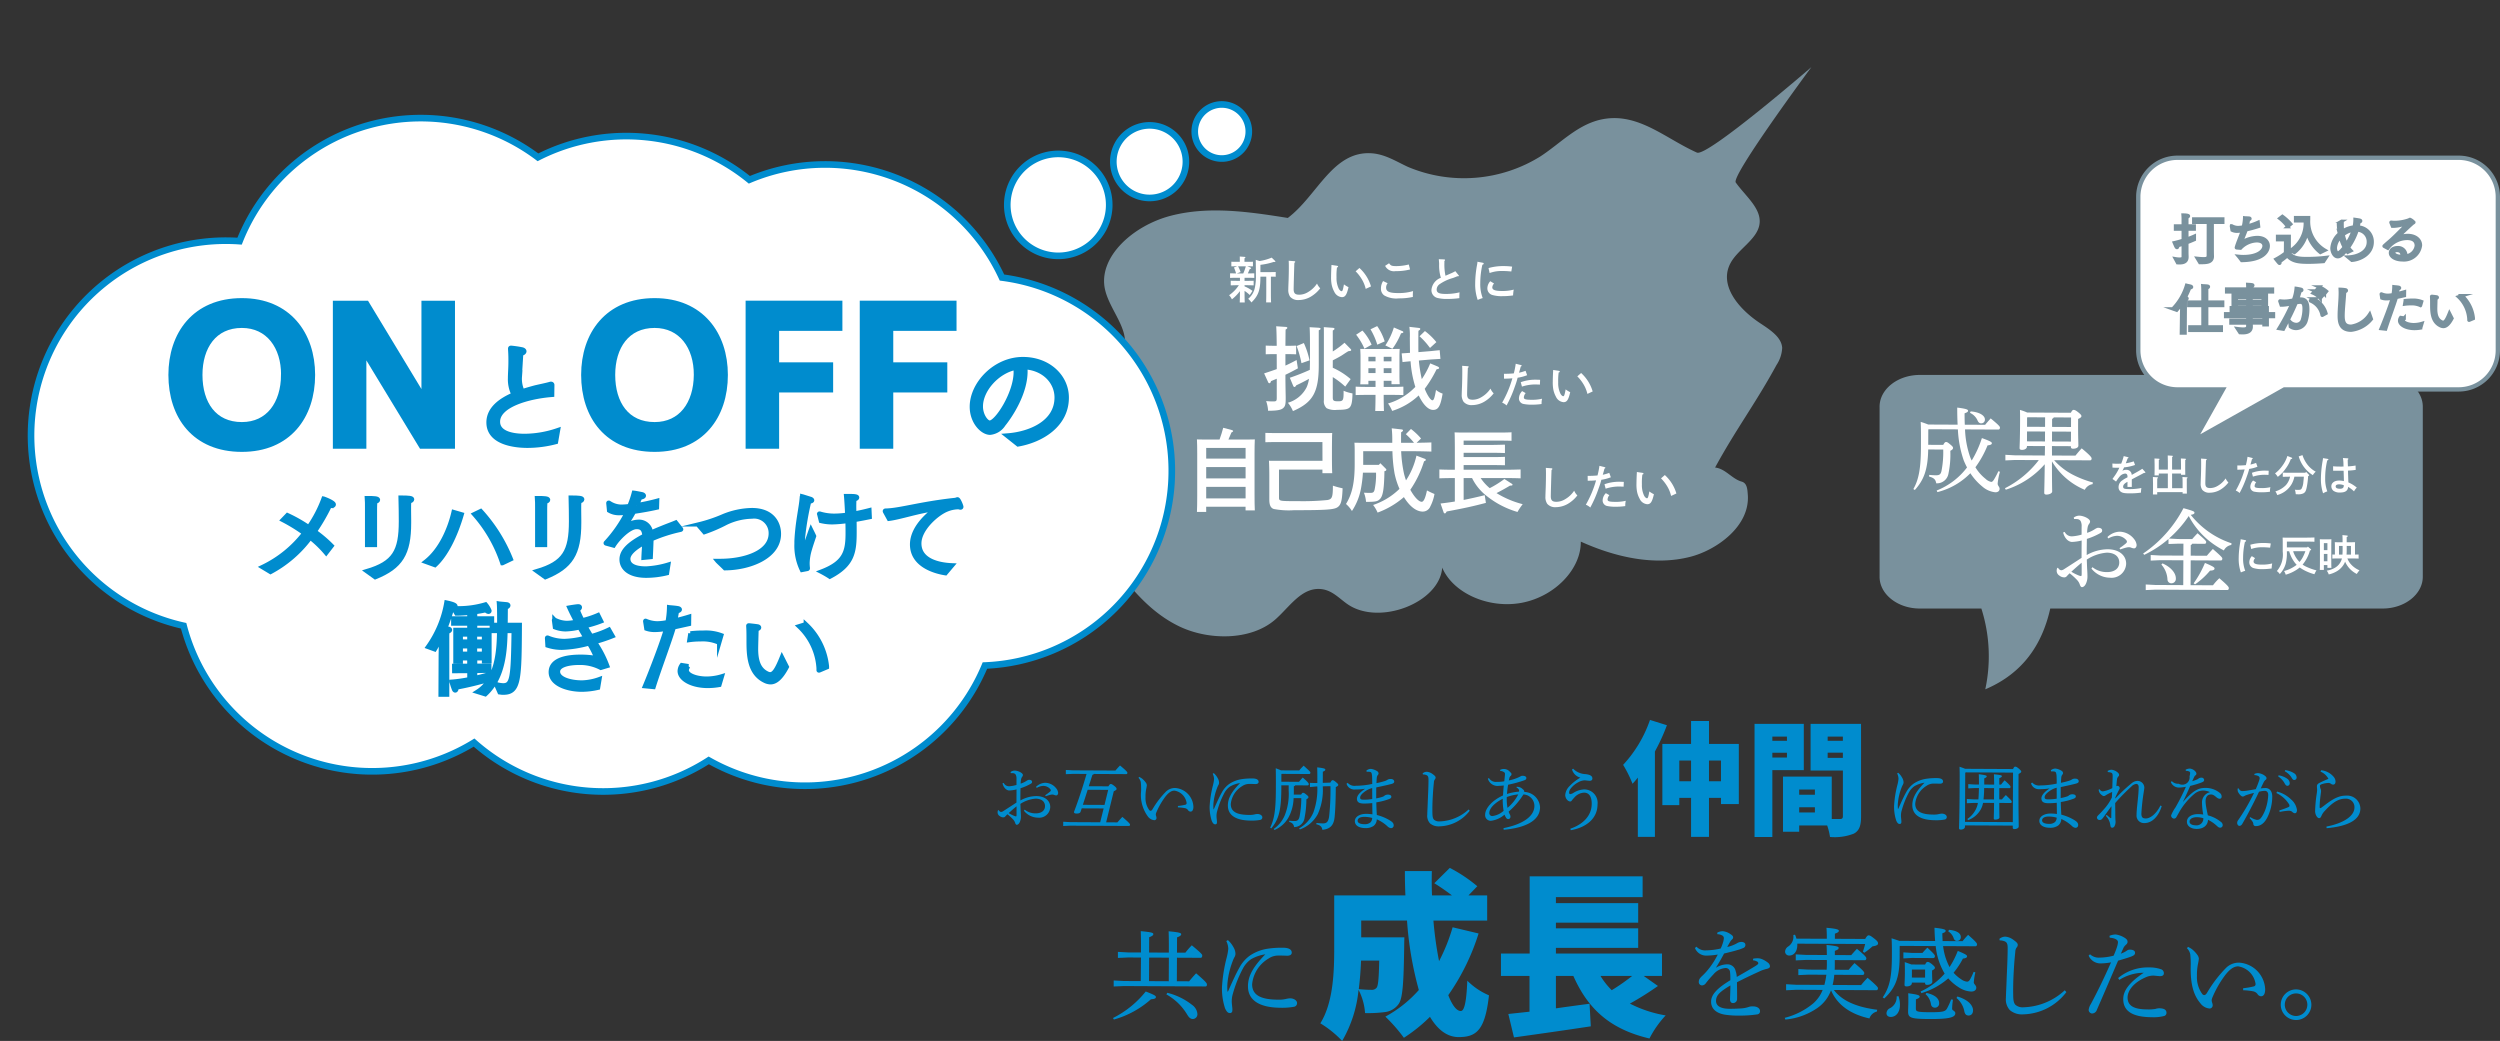 <?xml version="1.0" encoding="UTF-8"?> <svg xmlns="http://www.w3.org/2000/svg" width="377.934" height="157.365" viewBox="0 0 377.934 157.365"><rect x="0" y="0" width="377.934" height="157.365" fill="#333333" stroke="none"/><defs><style> .cls-1, .cls-9 { fill: #79919d; } .cls-2, .cls-3, .cls-8 { fill: #fff; } .cls-3, .cls-4, .cls-5, .cls-6 { stroke: #008cce; } .cls-3, .cls-4, .cls-5, .cls-6, .cls-8, .cls-9 { stroke-miterlimit: 10; } .cls-4, .cls-5, .cls-6, .cls-7 { fill: #008cce; } .cls-4 { stroke-width: 0.653px; } .cls-5 { stroke-width: 0.783px; } .cls-6 { stroke-width: 1.179px; } .cls-8, .cls-9 { stroke: #79919d; } .cls-8 { stroke-width: 0.653px; } .cls-9 { stroke-width: 0.503px; } </style></defs><g id="グループ_12317" data-name="グループ 12317" transform="translate(11.833 -8349.286)"><g id="グループ_12316" data-name="グループ 12316"><g id="グループ_12212" data-name="グループ 12212" transform="translate(145.977 8359.433)"><path id="パス_89531" data-name="パス 89531" class="cls-1" d="M1.2,50.6c-2.383,2.62-.748,6.317.954,9.273,2.228,3.87,4.584,7.877,8.642,10.57s10.345,3.645,14.447,1c2.425-1.566,4.681-4.382,7.618-3.6,1.593.424,2.458,1.783,3.572,2.807,4.288,3.941,13.83,1.708,14.932-3.494,1.09,4.066,6.083,7.173,11.154,6.942s9.612-3.776,10.142-7.916C77.282,69.1,83,71.42,88.787,70.753c4.006-.462,9.57-3.3,9.863-8.1.046-.761.153-1.724-.644-2.07-1.4-.608-2.159-2.289-3.683-2.665,3.9-5.268,7.449-8.792,11.352-14.061a5.066,5.066,0,0,0,1.21-2.443c.129-1.641-1.46-2.983-2.82-4.192-2.955-2.628-5.385-6.593-3.094-9.634,1.405-1.864,4.322-2.9,5.067-5.007.83-2.343-1.443-4.61-2.624-6.9C102.84,14.567,117.162,0,117.162,0S99.673,11.289,98.232,10.388C93.86,7.652,90.378,3.233,84.994,3.4c-3.873.12-6.876,2.665-10.238,4.248A21.858,21.858,0,0,1,54.685,6.458c-1.665-1.071-3.2-2.426-5.256-2.83C43.7,2.5,40.489,8.857,35.609,11.564c-5.618-1.723-11.53-3.475-17.471-2.791s-11.77,4.709-11.4,9.617c.26,3.467,3.378,7.152,1.128,10.1C6.3,30.54,2.63,31.194,1.531,33.443c-2.118,4.336,7.4,8.237,5.328,12.588C5.885,48.075,2.8,48.837,1.2,50.6Z" transform="translate(0 16.306) rotate(-8)"></path><g id="グループ_11831" data-name="グループ 11831" transform="translate(27.994 28.638)"><g id="グループ_11830" data-name="グループ 11830"><path id="パス_89583" data-name="パス 89583" class="cls-2" d="M464.09,2939.345a.176.176,0,0,1,.1.118c0,.06-.037.082-.2.1-.074.171-.186.417-.3.67h.082c.29,0,.669-.008.893-.015v.7c-.223-.015-.647-.022-.893-.022h-.58v.461h.491c.282,0,.662-.008.885-.015v.7c-.223-.007-.639-.022-.885-.022h-.491v.171a5.382,5.382,0,0,1,1.2.684l-.41.624a5.41,5.41,0,0,0-.788-.624v.014c0,.759.008,1.369.03,1.741h-.759c.015-.4.03-.981.03-1.718a6.543,6.543,0,0,1-1.213,1.242,2.4,2.4,0,0,0-.424-.625,5.454,5.454,0,0,0,1.473-1.51h-.334c-.246,0-.662.014-.893.022v-.7c.223.008.6.015.893.015h.5v-.461h-.6c-.246,0-.662.007-.892.022v-.7c.223.007.609.015.892.015h.015a7.614,7.614,0,0,0-.32-.892l.483-.186c-.253,0-.654.007-.878.014v-.7c.223.008.6.014.893.014h.386v-.327c0-.208,0-.372-.007-.476l.721.053c.089.008.134.029.134.074s-.037.089-.141.149v.528h.394c.282,0,.662-.007.885-.014v.7c-.216-.007-.61-.014-.856-.014Zm-1.882-.186a4.781,4.781,0,0,1,.387.87l-.565.208H463a8.031,8.031,0,0,0,.387-1.078Zm3.258-.8a7.522,7.522,0,0,0,1.829-.513l.506.491a.174.174,0,0,1,.059.1c0,.045-.045.068-.111.068a1.322,1.322,0,0,1-.149-.008,9.844,9.844,0,0,1-2.008.439v1.1h1.57c.216,0,.528-.008.743-.015v.714c-.208-.007-.513-.014-.729-.014v2.372c0,.684.007,1.19.03,1.524h-.751c.015-.334.022-.84.022-1.524v-2.372h-.885v.022c0,2-.3,2.856-1.361,3.883a2.713,2.713,0,0,0-.491-.551,2.91,2.91,0,0,0,1.019-1.725,7.91,7.91,0,0,0,.148-1.882c0-.766,0-.766-.022-2.283Z" transform="translate(-460.854 -2937.686)"></path><path id="パス_89584" data-name="パス 89584" class="cls-2" d="M478.783,2938.962c.082,0,.141.045.141.1s-.03.082-.126.149c-.03.61-.111,3.592-.111,3.979,0,.618.223.84.848.84a2.552,2.552,0,0,0,1.309-.386,4.1,4.1,0,0,0,1.376-1.3,2.267,2.267,0,0,0,.484.714,4.994,4.994,0,0,1-1.443,1.28,3.684,3.684,0,0,1-1.815.5,1.563,1.563,0,0,1-1.294-.506,1.808,1.808,0,0,1-.275-1.116c0-.2.007-.372.044-1.324.023-.655.037-1.391.037-2.135,0-.334-.007-.6-.022-.863Z" transform="translate(-468.925 -2938.263)"></path><path id="パス_89585" data-name="パス 89585" class="cls-2" d="M491.071,2940.218c.1.014.164.06.164.126s-.037.089-.171.141a9.46,9.46,0,0,0-.067,1.488,3.674,3.674,0,0,0,.32,1.666c.119.245.312.424.454.424s.216-.267.35-1.033a4.039,4.039,0,0,0,.691.424c-.268,1.16-.5,1.51-1,1.51a1.383,1.383,0,0,1-1.153-.818,3.765,3.765,0,0,1-.416-1.19,5.926,5.926,0,0,1-.067-1.094c0-.364.03-1.227.052-1.562.007-.134.007-.134.007-.208Zm3.392.334a6.085,6.085,0,0,1,1.748,2.789l-.8.372a4.962,4.962,0,0,0-.655-1.562,5.915,5.915,0,0,0-.87-1.094Z" transform="translate(-474.756 -2938.826)"></path><path id="パス_89586" data-name="パス 89586" class="cls-2" d="M505.529,2942.63a1.076,1.076,0,0,0-.23.647c0,.618.483.84,1.852.84a7.43,7.43,0,0,0,2.224-.3,4.55,4.55,0,0,0-.037.565c0,.1,0,.164.007.32a9.238,9.238,0,0,1-2.12.216,3.64,3.64,0,0,1-2.224-.454,1.232,1.232,0,0,1-.483-1.041,2.1,2.1,0,0,1,.327-1.124Zm.216-3.02c.275.38.4.432,1.145.432a7.971,7.971,0,0,0,1.837-.246l.193.751a8.268,8.268,0,0,1-2.194.253,1.478,1.478,0,0,1-1.577-.8Z" transform="translate(-481.559 -2938.598)"></path><path id="パス_89587" data-name="パス 89587" class="cls-2" d="M521,2939.023a8.116,8.116,0,0,0,.164,1.926c.409-.178.662-.282.751-.327a5.118,5.118,0,0,0,.737-.365l.483.6c.045.059.059.074.059.1,0,.059-.052.075-.245.075-.276.111-.5.2-.64.253a6.668,6.668,0,0,0-2.038.944,1.013,1.013,0,0,0-.439.8c0,.483.365.669,1.339.669a8.4,8.4,0,0,0,2.12-.239,8.216,8.216,0,0,0-.029.878,12.931,12.931,0,0,1-1.882.119,5.457,5.457,0,0,1-1.317-.126,1.2,1.2,0,0,1-1.019-1.249,2.162,2.162,0,0,1,1.421-1.822,6.541,6.541,0,0,1-.26-2.1c-.007-.208-.022-.357-.052-.714l.826.037c.067.008.119.045.119.089s-.03.09-.1.142Z" transform="translate(-488.449 -2938.049)"></path><path id="パス_89588" data-name="パス 89588" class="cls-2" d="M532.766,2939.328c.081.022.133.066.133.126,0,.082-.052.126-.2.179a12.741,12.741,0,0,0-.32,2.811,5.827,5.827,0,0,0,.372,2.224,5.055,5.055,0,0,0-.759.282,7.136,7.136,0,0,1-.379-2.506,15.959,15.959,0,0,1,.29-2.848,3.016,3.016,0,0,0,.052-.423Zm1.7,3.138a.939.939,0,0,0-.268.581c0,.387.439.55,1.48.55a6.563,6.563,0,0,0,1.763-.209,5.99,5.99,0,0,0-.1.878,10.961,10.961,0,0,1-1.614.112,4.967,4.967,0,0,1-1.473-.164,1.036,1.036,0,0,1-.8-1.049,1.62,1.62,0,0,1,.439-1.048Zm-.84-2.335a8.038,8.038,0,0,1,2.284-.3,9.676,9.676,0,0,1,1.287.082l-.119.729c-.134-.007-.238-.014-.3-.022-.461-.038-.677-.045-1.086-.045a5.286,5.286,0,0,0-1.9.305Z" transform="translate(-494.407 -2938.391)"></path></g></g><g id="グループ_11833" data-name="グループ 11833" transform="translate(63.167 44.843)"><g id="グループ_11832" data-name="グループ 11832"><path id="パス_89589" data-name="パス 89589" class="cls-2" d="M528.655,2969.159c.081,0,.141.045.141.1s-.029.082-.126.149c-.03.609-.112,3.592-.112,3.979,0,.616.223.84.848.84a2.552,2.552,0,0,0,1.309-.387,4.083,4.083,0,0,0,1.375-1.294,2.282,2.282,0,0,0,.484.714,4.994,4.994,0,0,1-1.443,1.279,3.688,3.688,0,0,1-1.815.5,1.565,1.565,0,0,1-1.294-.506,1.814,1.814,0,0,1-.275-1.116c0-.2.007-.372.045-1.324.022-.654.037-1.391.037-2.134,0-.335-.007-.6-.022-.863Z" transform="translate(-527.747 -2968.788)"></path><path id="パス_89590" data-name="パス 89590" class="cls-2" d="M541.922,2969.859a6.58,6.58,0,0,0,.982-.29l.238.669a6.613,6.613,0,0,1-1.436.379,12.236,12.236,0,0,1-.416,1.317,17.775,17.775,0,0,1-1.257,2.878,2.072,2.072,0,0,0-.669-.424,16.354,16.354,0,0,0,1.547-3.682c-.491.038-.714.052-1.265.052l-.007-.737a13.627,13.627,0,0,0,1.487-.06l.015-.052a11.684,11.684,0,0,0,.275-1.405l.8.2c.059.015.1.052.1.088,0,.053-.029.082-.141.135-.157.6-.164.625-.238.863Zm1,3.086a1.084,1.084,0,0,0-.275.647c0,.291.268.364,1.346.364a6.436,6.436,0,0,0,1.406-.164,3.355,3.355,0,0,0-.075.8,9.766,9.766,0,0,1-1.375.1,6.239,6.239,0,0,1-1.406-.118.847.847,0,0,1-.639-.863,1.609,1.609,0,0,1,.483-1.071Zm-.744-1.651a6.415,6.415,0,0,1,2.224-.379c.157,0,.394.007.7.022l-.029.721c-.573-.022-.647-.022-.744-.022a6.465,6.465,0,0,0-1.971.327Z" transform="translate(-533.256 -2968.506)"></path><path id="パス_89591" data-name="パス 89591" class="cls-2" d="M554.809,2970.415c.1.015.164.059.164.126s-.037.089-.171.142a9.461,9.461,0,0,0-.067,1.487,3.672,3.672,0,0,0,.32,1.666c.119.246.312.424.454.424.126,0,.216-.268.35-1.034a3.958,3.958,0,0,0,.691.424c-.268,1.16-.5,1.51-1,1.51a1.383,1.383,0,0,1-1.153-.818,3.762,3.762,0,0,1-.416-1.19,5.921,5.921,0,0,1-.067-1.093c0-.365.03-1.227.052-1.562.007-.134.007-.134.007-.208Zm3.391.334a6.077,6.077,0,0,1,1.748,2.789l-.8.372a4.97,4.97,0,0,0-.655-1.562,5.91,5.91,0,0,0-.87-1.093Z" transform="translate(-540.153 -2969.351)"></path></g></g><g id="グループ_11835" data-name="グループ 11835" transform="translate(33.285 39.149)"><g id="グループ_11834" data-name="グループ 11834"><path id="パス_89592" data-name="パス 89592" class="cls-2" d="M472.828,2961.94h-.554c-.374,0-.817.014-1.108.027v-1.316c.3.014.8.028,1.108.028h.554q-.021-2.41-.083-2.949l1.481.1c.125.014.208.07.208.139s-.069.152-.263.263c-.014.526-.014,1.482-.028,2.451h.526c.291,0,.789-.014,1.094-.028v1.316c-.291-.013-.72-.027-1.094-.027h-.526v1.731c.554-.249,1.08-.512,1.69-.844l.194,1.26c-.706.388-1.288.692-1.883.97v.5c0,.512.014,1.5.042,2.866v.222c0,.734-.055,1.066-.235,1.288-.319.429-.859.554-2.423.568a5.5,5.5,0,0,0-.3-1.468c.457.041.72.055,1.024.055.526,0,.582-.055.582-.581v-2.853c-.263.111-.554.236-.859.36l-.069.166c-.042.111-.1.153-.18.153a.217.217,0,0,1-.193-.153l-.609-1.33c.762-.249,1.371-.457,1.911-.65Zm6.357,1.634c0,4.113-.872,5.664-3.905,6.98a4.72,4.72,0,0,0-.761-1.26,4.629,4.629,0,0,0,2.825-2.327,4.711,4.711,0,0,0,.36-1.288c-.651.36-1.468.776-1.911.969-.11.18-.194.263-.277.263a.251.251,0,0,1-.194-.167l-.513-1.232a31.776,31.776,0,0,0,3.019-1.191c.014-.54.028-1.163.028-1.952,0-2.742,0-3.684-.056-4.5l1.385.083c.166.015.277.07.277.153s-.069.138-.277.236Zm-2.257-3.31a12.122,12.122,0,0,1,.859,2.618l-1.219.429a14.7,14.7,0,0,0-.733-2.59Zm4.376,1.274a12.956,12.956,0,0,0,1.773-1.316l.844.859c.152.153.166.166.166.236a.133.133,0,0,1-.083.125,3.509,3.509,0,0,1-.347.055c-.277.166-.277.166-.969.623-.236.152-.609.36-1.385.762V2964a10.988,10.988,0,0,1,2.7,1.717l-.817,1.135a11.831,11.831,0,0,0-1.883-1.439v3.074c0,.485.139.582.789.582.79,0,.859-.11.845-1.592a5.669,5.669,0,0,0,1.343.4c-.014,1.3-.152,1.911-.5,2.188-.277.221-.776.3-1.828.3a2.825,2.825,0,0,1-1.578-.249,1.43,1.43,0,0,1-.415-1.219v-10.15c0-.36,0-.637-.014-.887l1.357.1c.18.013.263.069.263.152s-.069.152-.263.263Z" transform="translate(-470.917 -2957.702)"></path><path id="パス_89593" data-name="パス 89593" class="cls-2" d="M499.173,2965.944v.541h-1.232c.028-.319.042-.79.042-1.468v-2.673c0-.443-.028-.969-.042-1.219.485.013.9.013,1.523.013h2.922c.609,0,1.039,0,1.524-.013-.028.249-.042.775-.042,1.219v2.673c0,.651.014,1.121.042,1.44h-1.247v-.512h-1.177v.927H502.8c.526,0,1.246-.014,1.662-.042v1.275c-.43-.014-1.2-.028-1.662-.028h-1.316c0,.817.013,1.62.041,2.437h-1.316c.028-.817.042-1.62.042-2.437H498.91c-.457,0-1.246.014-1.662.028v-1.275c.416.028,1.122.042,1.662.042h1.343v-.927Zm-.9-7.589a7.772,7.772,0,0,1,1.385,2.132l-1.08.61a9.573,9.573,0,0,0-1.26-2.118Zm1.98,3.961h-1.08v.693h1.08Zm-1.08,1.731v.734h1.08v-.734Zm1.329-6.37a8.365,8.365,0,0,1,1.136,2.312l-1.122.5a10.438,10.438,0,0,0-1.025-2.326Zm2.161,5.332v-.693h-1.177v.693Zm-1.177,1.773h1.177v-.734h-1.177Zm.249-4.182a10.228,10.228,0,0,0,1.288-2.714l1.288.553c.1.042.138.084.138.153,0,.1,0,.1-.346.18a10.612,10.612,0,0,1-1.3,2.34Zm5.069,2.284a21.148,21.148,0,0,0,.443,2.812,13.346,13.346,0,0,0,1.274-2.383l1.122.471c.138.07.221.139.221.222,0,.111-.069.138-.388.208a17.693,17.693,0,0,1-1.786,2.936l.028.083c.374.929.872,1.662,1.135,1.662.208,0,.333-.36.541-1.565a3.152,3.152,0,0,0,1,.554c-.319,1.9-.651,2.465-1.44,2.465-.734,0-1.51-.8-2.174-2.187-.028.027-.1.082-.152.137a10.2,10.2,0,0,1-3.864,2.2,5.229,5.229,0,0,0-.623-1.122,9.264,9.264,0,0,0,3.988-2.368,1.3,1.3,0,0,0,.139-.139,16.788,16.788,0,0,1-.72-3.877c-.236.028-.637.055-1.218.125l-.125-1.316c.236-.013.914-.055,1.26-.083-.014-.429-.014-1.039-.028-2.229a10.156,10.156,0,0,0-.069-1.7l1.427.166c.152.015.221.07.221.153s-.069.166-.277.277c-.014.443-.014.928-.014,2.382,0,.291,0,.567.014.845l1.842-.153c.166-.014.623-.07,1.371-.139l.111,1.315c-.249.014-1.094.069-1.371.083Zm.914-4.458a9.482,9.482,0,0,1,1.731,1.676l-.955.873c-.1-.111-.166-.208-.222-.277a10.289,10.289,0,0,0-1.371-1.482Z" transform="translate(-483.403 -2957.677)"></path></g></g><g id="グループ_11837" data-name="グループ 11837" transform="translate(75.821 60.268)"><g id="グループ_11836" data-name="グループ 11836"><path id="パス_89594" data-name="パス 89594" class="cls-2" d="M552.719,2998.5c.082,0,.141.044.141.1s-.03.082-.127.149c-.03.61-.112,3.592-.112,3.979,0,.617.223.84.848.84a2.548,2.548,0,0,0,1.309-.386,4.083,4.083,0,0,0,1.376-1.294,2.263,2.263,0,0,0,.483.714,4.985,4.985,0,0,1-1.443,1.279,3.683,3.683,0,0,1-1.815.5,1.564,1.564,0,0,1-1.295-.506,1.811,1.811,0,0,1-.275-1.115c0-.2.007-.372.044-1.324.022-.655.037-1.391.037-2.135,0-.334-.007-.6-.023-.863Z" transform="translate(-551.812 -2998.124)"></path><path id="パス_89595" data-name="パス 89595" class="cls-2" d="M565.986,2999.2a6.5,6.5,0,0,0,.982-.29l.238.67a6.592,6.592,0,0,1-1.436.379,12.085,12.085,0,0,1-.417,1.317,17.759,17.759,0,0,1-1.257,2.878,2.073,2.073,0,0,0-.669-.424,16.345,16.345,0,0,0,1.547-3.682c-.49.037-.714.052-1.265.052l-.007-.736a13.688,13.688,0,0,0,1.488-.06l.015-.053a11.647,11.647,0,0,0,.275-1.4l.8.2c.06.015.1.052.1.089s-.03.082-.141.134c-.156.6-.164.625-.238.863Zm1,3.086a1.087,1.087,0,0,0-.275.648c0,.29.268.364,1.346.364a6.431,6.431,0,0,0,1.405-.164,3.346,3.346,0,0,0-.074.8,9.814,9.814,0,0,1-1.376.1,6.2,6.2,0,0,1-1.405-.119.846.846,0,0,1-.64-.863,1.611,1.611,0,0,1,.484-1.071Zm-.744-1.651a6.42,6.42,0,0,1,2.224-.379c.156,0,.394.007.7.022l-.029.722c-.573-.023-.647-.023-.744-.023a6.479,6.479,0,0,0-1.971.328Z" transform="translate(-557.32 -2997.843)"></path><path id="パス_89596" data-name="パス 89596" class="cls-2" d="M578.873,2999.751c.1.015.164.059.164.126s-.037.089-.172.142a9.466,9.466,0,0,0-.067,1.488,3.671,3.671,0,0,0,.32,1.666c.119.246.313.424.454.424s.216-.267.35-1.034a3.955,3.955,0,0,0,.692.424c-.268,1.16-.5,1.51-1,1.51a1.382,1.382,0,0,1-1.153-.819,3.744,3.744,0,0,1-.417-1.19,5.868,5.868,0,0,1-.067-1.093c0-.364.03-1.227.052-1.562.007-.133.007-.133.007-.208Zm3.391.334a6.081,6.081,0,0,1,1.748,2.789l-.8.372a4.965,4.965,0,0,0-.654-1.562,5.956,5.956,0,0,0-.871-1.094Z" transform="translate(-564.217 -2998.687)"></path></g></g><g id="グループ_11839" data-name="グループ 11839" transform="translate(23.137 54.519)"><g id="グループ_11838" data-name="グループ 11838"><path id="パス_89597" data-name="パス 89597" class="cls-2" d="M453.016,2999.635h-1.4c.027-.526.042-1.468.042-2.423v-6.343c0-.8-.014-1.759-.042-2.2.263.015.5.015.817.015h2.6c.221-.582.388-1.178.554-1.773l1.316.346c.11.028.18.083.18.152s-.055.125-.249.208c-.236.554-.36.859-.457,1.067h3.171c.318,0,.554,0,.817-.015-.028.457-.042,1.357-.042,2.2v6.093c0,1.025.014,1.9.042,2.438h-1.4v-.553h-5.955Zm5.955-8.06v-1.62h-5.955v1.62Zm-5.955,2.991h5.955v-1.717h-5.955Zm0,3.019h5.955v-1.744h-5.955Z" transform="translate(-451.617 -2986.908)"></path><path id="パス_89598" data-name="パス 89598" class="cls-2" d="M479.913,2989.768h-6.965c-.471,0-1.205.013-1.662.028v-1.413c.415.014,1.094.028,1.662.028h7.27c.457,0,.817,0,1.177-.014-.028.443-.028.443-.042,2.2v1.44c0,1.108.014,1.911.042,2.438h-1.482v-.54h-6.564v4.182c0,.581.028.581,2.8.581a37.918,37.918,0,0,0,4.515-.166c.706-.125.831-.415.831-2.174a11.315,11.315,0,0,0,1.468.4c-.069,1.911-.249,2.548-.817,2.895s-1.952.416-6.522.416a11.994,11.994,0,0,1-3.061-.18c-.471-.153-.679-.582-.679-1.426v-3.67c0-.831-.027-1.744-.055-2.2.43.014.665.014,1.191.014h6.9Z" transform="translate(-460.944 -2987.607)"></path><path id="パス_89599" data-name="パス 89599" class="cls-2" d="M500.274,2993.546c-.042,2.673-.221,3.753-.678,4.21-.346.36-.651.43-2.1.43a5.062,5.062,0,0,0-.319-1.385c.319.014.72.028.914.028.471,0,.582-.083.693-.471a11.133,11.133,0,0,0,.221-2.591h-1.98a19.353,19.353,0,0,1-.319,2.521,9.127,9.127,0,0,1-1.343,3.282,4.542,4.542,0,0,0-.9-1.066c.942-1.523,1.315-3.254,1.315-6.079v-1.967c0-.429-.014-.969-.041-1.219.471.014.927.014,1.523.014h4.2v-.471a15.924,15.924,0,0,0-.083-1.717l1.481.167c.153.013.222.069.222.152s-.069.166-.277.277c-.014.388-.014.707-.014,1.593h1.953a10.314,10.314,0,0,0-1.232-1.3l.775-.79a10,10,0,0,1,1.523,1.44l-.665.651c.776-.014,1.648-.028,2.229-.056v1.385c-.72-.027-1.966-.055-2.769-.055h-1.8a19.99,19.99,0,0,0,.443,3.448c.083.319.18.651.291.956a11.155,11.155,0,0,0,1.578-3.739l1.233.47c.125.042.18.1.18.166,0,.1-.083.166-.263.222a15.974,15.974,0,0,1-2.077,4.307c.582,1.052,1.26,1.813,1.717,1.813.3,0,.554-.539.8-1.717a10.912,10.912,0,0,0,1.136.54,6.492,6.492,0,0,1-.623,1.869,1.236,1.236,0,0,1-1.149.79c-.97,0-1.98-.776-2.853-2.188a12.763,12.763,0,0,1-3.975,2.34,5.256,5.256,0,0,0-.679-1.149,10.438,10.438,0,0,0,3.988-2.437,11.375,11.375,0,0,1-.748-2.354,22.262,22.262,0,0,1-.318-3.338h-4.418v2.063h2.368l.221-.249.8.8c.1.111.111.125.111.181,0,.1-.083.179-.221.207Z" transform="translate(-471.932 -2986.982)"></path><path id="パス_89600" data-name="パス 89600" class="cls-2" d="M524.986,2998.432c1.025-.208,2.077-.443,3.185-.72l.18,1.164c-1.953.512-3.116.775-5.927,1.3l-.1.153c-.055.1-.11.138-.18.138s-.153-.055-.194-.18l-.457-1.316c.706-.083,1.427-.18,2.161-.3v-3.545h-.4c-.6,0-1.371.014-1.939.041v-1.343c.526.028,1.316.042,1.939.042h.4v-3.434c-.014-1.773-.014-1.773-.042-2.216.3.014.762.028,1.177.028h5.775c.568,0,1.246-.014,1.661-.042v1.288c-.457-.014-1.191-.027-1.661-.027h-5.581v.65h4.307c.567,0,1.426-.028,1.939-.042v1.275c-.513-.028-1.371-.042-1.939-.042h-4.307v.651h4.307c.567,0,1.426-.013,1.939-.042v1.274c-.513-.013-1.371-.027-1.939-.027h-4.307v.706h6.675c.554,0,1.454-.028,1.939-.042v1.343c-.512-.027-1.412-.041-1.939-.041h-4.1a7.164,7.164,0,0,0,1.371,1.523,15.208,15.208,0,0,0,2.216-1.385l1.122.72a.193.193,0,0,1,.111.153c0,.083-.1.124-.249.124h-.125c-.72.43-1.343.776-2.05,1.135a14.254,14.254,0,0,0,3.96,1.676,9.574,9.574,0,0,0-.789,1.177,13.482,13.482,0,0,1-4.667-2.424,7.759,7.759,0,0,1-2.2-2.7h-1.274Z" transform="translate(-484.668 -2987.519)"></path></g></g></g><g id="グループ_12211" data-name="グループ 12211" transform="translate(-11.291 8349.828)"><path id="パス_89534" data-name="パス 89534" class="cls-3" d="M170.491,9.581A5.487,5.487,0,1,0,165,15.068,5.487,5.487,0,0,0,170.491,9.581ZM151.81,25a7.707,7.707,0,1,1,7.707-7.707A7.707,7.707,0,0,1,151.81,25ZM175.477,8.174a4.087,4.087,0,1,1,4.087-4.087A4.086,4.086,0,0,1,175.477,8.174Zm-2.951,50.248a29.471,29.471,0,0,1-25.7,29.223,29.474,29.474,0,0,1-40.355,17.922,29.454,29.454,0,0,1-35.582.407A29.475,29.475,0,0,1,25.6,92.2a29.465,29.465,0,0,1,3.369-58.671A29.469,29.469,0,0,1,72.811,16.972a29.471,29.471,0,0,1,32.139.607,29.467,29.467,0,0,1,39.34,11.4A29.469,29.469,0,0,1,172.526,58.422Z" transform="matrix(0.996, 0.087, -0.087, 0.996, 9.74, 0)"></path><g id="グループ_11853" data-name="グループ 11853" transform="translate(39.124 73.955)"><g id="グループ_11852" data-name="グループ 11852"><path id="パス_89634" data-name="パス 89634" class="cls-4" d="M254.823,3108.84a17.485,17.485,0,0,0,6.336-5.127,25.767,25.767,0,0,0-3.253-2l.7-.728a21.54,21.54,0,0,1,3.222,1.828,18.879,18.879,0,0,0,2.247-4.321c.077.015,1.533.557,1.533.883,0,.124-.124.217-.357.217a1.582,1.582,0,0,1-.247-.031,29.61,29.61,0,0,1-2.262,3.9,19.025,19.025,0,0,1,2.556,2.169l-.836,1.084a16.316,16.316,0,0,0-2.4-2.323,18.024,18.024,0,0,1-6.01,5.189Z" transform="translate(-254.823 -3097.609)"></path><path id="パス_89635" data-name="パス 89635" class="cls-4" d="M276.641,3109.4c4.151-1.224,5.158-3,5.158-7.543,0-.558-.015-2.649-.046-3.579,1.27,0,1.735.062,1.735.264,0,.124-.14.248-.45.294-.03.387-.03.728-.03,1.037v.31c0,.481.015,1.224.015,1.5v.434c0,4.616-1.224,6.63-5.112,8.195Zm.046-9.247v-.449c0-.4,0-.977-.03-1.348,1.115,0,1.673.031,1.673.263,0,.108-.14.232-.434.279-.03.48-.03,1.332-.03,1.332v5.205h-1.178Z" transform="translate(-260.854 -3097.55)"></path><path id="パス_89636" data-name="パス 89636" class="cls-4" d="M288.932,3108.75c2.308-1.8,3.656-5.019,4.229-7.513l1.224.356c-.929,3.207-2.37,6.135-4.043,7.667Zm11.6.216a21.192,21.192,0,0,0-4.26-7.4l.991-.479a24.031,24.031,0,0,1,4.554,7.264Z" transform="translate(-264.252 -3098.325)"></path><path id="パス_89637" data-name="パス 89637" class="cls-4" d="M312.185,3109.4c4.151-1.224,5.158-3,5.158-7.543,0-.558-.016-2.649-.046-3.579,1.27,0,1.734.062,1.734.264,0,.124-.139.248-.449.294-.03.387-.03.728-.03,1.037v.31c0,.481.015,1.224.015,1.5v.434c0,4.616-1.224,6.63-5.112,8.195Zm.046-9.247v-.449c0-.4,0-.977-.03-1.348,1.115,0,1.673.031,1.673.263,0,.108-.14.232-.434.279-.031.48-.031,1.332-.031,1.332v5.205h-1.177Z" transform="translate(-270.68 -3097.55)"></path><path id="パス_89638" data-name="パス 89638" class="cls-4" d="M326.63,3104.939c-.046-.015-.077-.031-.077-.062a.082.082,0,0,1,.031-.062,20.022,20.022,0,0,0,3.16-4.539c-.124.016-.743.063-1.131.063a2.841,2.841,0,0,1-1.548-.388l-.109-1.1v-.015c0-.046.015-.062.046-.062a.1.1,0,0,1,.062.015,3.383,3.383,0,0,0,1.781.588,9.959,9.959,0,0,0,1.286-.093,14.663,14.663,0,0,0,.681-2.014c.294.031,1.038.186,1.208.218.2.046.294.139.294.232,0,.108-.17.232-.557.248-.14.372-.342.806-.512,1.178a31.189,31.189,0,0,0,3.082-.666l-.031,1.022c-1.239.279-2.447.479-3.485.635a17,17,0,0,1-1.564,2.416.666.666,0,0,0-.062.093c.015,0,.046-.031.093-.078a3.436,3.436,0,0,1,2.308-.914,1.787,1.787,0,0,1,1.8,1.642c.543-.248,1.085-.481,1.643-.7.743-.31,1.564-.6,2.121-.837l.775.977c.015.031.031.046.031.062s-.031.046-.077.061a22.743,22.743,0,0,0-4.415,1.426c-.016.635-.078,2.137-.109,2.7l-1.085.108c.015-.5.093-1.611.124-2.277-2.246,1.223-2.432,2.075-2.432,2.447,0,.48.247,1.456,2.68,1.456a13.806,13.806,0,0,0,3.377-.589l-.2,1.286a13.272,13.272,0,0,1-3.129.387c-2.6,0-3.733-1.161-3.733-2.447,0-1.224.991-2.308,3.454-3.594-.062-.867-.357-1.317-1.177-1.317h-.016c-1.115,0-2.819,1.735-3.47,2.8Z" transform="translate(-274.651 -3097.271)"></path><path id="パス_89639" data-name="パス 89639" class="cls-4" d="M345.935,3103.2a.24.24,0,0,1-.046-.093c0-.031.031-.047.109-.062a22.506,22.506,0,0,0,3.609-1.208,11.85,11.85,0,0,1,4.383-.945c3.113,0,4.09,1.982,4.09,3.594,0,3.5-4.477,5.174-8.163,5.189-.48-.48-1.054-1.007-1.131-1.1h.4c3.687,0,7.668-1.255,7.668-4.167a2.517,2.517,0,0,0-2.851-2.54,9.492,9.492,0,0,0-3.981.976,22.633,22.633,0,0,1-3.206,1.379Z" transform="translate(-279.997 -3098.272)"></path><path id="パス_89640" data-name="パス 89640" class="cls-4" d="M367.243,3109.125a8.384,8.384,0,0,1-.821-3.95v-.4c.14-2.99.713-5.143.806-6.677.015-.077.03-.093.061-.093a.705.705,0,0,0,.077.016l1.131.356c.17.046.279.14.279.217,0,.093-.14.17-.449.186a41.712,41.712,0,0,0-.93,5.421c-.015.342-.061.775-.061,1.193,0,.232.015.821.123.821.047,0,.109-.217.186-.419.233-.666.837-2.4.961-2.742.03.062.31.6.465.961-.109.341-.465,1.363-.635,1.967a7.8,7.8,0,0,0-.356,2.107,6.628,6.628,0,0,0,.046.759c0,.062,0,.108-.077.123Zm2.618-8.411a.093.093,0,0,1-.016-.062c0-.031.016-.046.062-.046h.016a7.555,7.555,0,0,0,2.246.325,13.642,13.642,0,0,0,1.92-.155c-.046-1.069-.108-2.122-.17-2.819,1.006,0,1.657,0,1.657.217,0,.108-.139.217-.417.263-.016.278-.031.666-.031,1.115,0,.326.015.682.015,1.053.759-.139,1.518-.31,2.293-.511l.046,1.038c-.759.155-1.549.31-2.308.434.015.589.015,1.208.015,1.812,0,3.036-.263,4.957-3.733,6.769-.512-.341-1.208-.712-1.3-.759,3.516-1.332,4-2.959,4-5.793,0-.558,0-1.208-.031-1.875a18.7,18.7,0,0,1-2.292.2,7.376,7.376,0,0,1-1.719-.2Z" transform="translate(-285.673 -3097.461)"></path><path id="パス_89641" data-name="パス 89641" class="cls-4" d="M384.911,3100.516a.216.216,0,0,1-.031-.093c0-.046.046-.077.124-.077,2.106-.031,5.189-1.038,10.5-1.611.077-.016.139-.031.2-.047a.347.347,0,0,1,.155-.046c.186,0,.573,1.007.573,1.131a.11.11,0,0,1-.124.109.523.523,0,0,1-.232-.062,4.821,4.821,0,0,0-1.813.356c-1.472.573-4.182,2.911-4.182,5.127,0,2.6,2.943,3.238,4.972,3.315l-1.007,1.193c-1.5-.232-5.05-1.162-5.05-4.353,0-2.835,3.082-5.035,3.579-5.376-2.7.356-5.438,1.3-7.079,1.5Z" transform="translate(-290.775 -3097.65)"></path></g></g><g id="グループ_11855" data-name="グループ 11855" transform="translate(64.154 90.548)"><g id="グループ_11854" data-name="グループ 11854"><path id="パス_89642" data-name="パス 89642" class="cls-4" d="M291.352,3128.29l.047-2.9a14.427,14.427,0,0,1-.96,1.89l-1.022-.372a16.252,16.252,0,0,0,2.788-6.708c.077.016,1.363.263,1.363.542,0,.108-.171.217-.48.217a26.957,26.957,0,0,1-1.069,3.145c.186.015.325.046.372.046.247.031.356.109.356.186,0,.108-.155.217-.4.279-.015.124-.03.527-.03.527v8.984h-.991Zm2.03,1.487,2.292-.015v-1.131h-1.3v.48h-.805v-4.771h2.106v-.96h-2.432v-.774h2.432v-.853c-.666.063-1.347.109-1.951.109l-.465-.79h.465a14.351,14.351,0,0,0,4.4-.588,3.344,3.344,0,0,1,.588.96.146.146,0,0,1-.155.155.593.593,0,0,1-.387-.248c-.464.108-1.038.217-1.627.295v.961H299.1v.774h-2.556v.96h2.169v4.725h-.821v-.434h-1.347v1.131l2.137-.015v.759l-2.137.031v1.069c.976-.232,1.781-.449,2.107-.558l.015.805a45.793,45.793,0,0,1-4.941,1.194v.046c0,.247-.077.4-.186.4-.077,0-.155-.078-.216-.264-.156-.4-.31-.96-.342-1.052a21.776,21.776,0,0,0,2.7-.387v-1.24l-2.292.015Zm2.292-3.671v-1.069h-1.3v1.069Zm0,1.844v-1.131h-1.3v1.131Zm2.215-1.844v-1.069h-1.362v1.069Zm0,1.844v-1.131h-1.362v1.131Zm-1.007,5.747c3.082-1.937,3.253-6.4,3.3-9.2h-1.115v-.915h1.13c0-1.053,0-2.649-.046-3.222.093.016.852.078,1.131.108.2.016.279.094.279.171,0,.108-.139.248-.387.294-.015.667-.015,1.829-.03,2.649h2.153c-.046,8.1-.062,10.24-2.447,10.24a4.28,4.28,0,0,1-.6-.046l-.543-1.24a4.311,4.311,0,0,0,1.069.186c1.364,0,1.5-1.084,1.6-8.224h-1.239c-.077,2.819-.217,6.97-3.051,9.573Z" transform="translate(-289.416 -3120.204)"></path><path id="パス_89643" data-name="パス 89643" class="cls-4" d="M314.3,3125.83c0-.078.015-.108.061-.108a.12.12,0,0,1,.062.015,6.507,6.507,0,0,0,2.494.5,13.519,13.519,0,0,0,3.206-.5c-.294-.5-.6-1.007-.914-1.564a10.546,10.546,0,0,1-2.107.294,4.577,4.577,0,0,1-1.611-.31l-.14-1.054c0-.046.016-.093.062-.093a.053.053,0,0,0,.031.016,4.139,4.139,0,0,0,1.859.48,6.773,6.773,0,0,0,1.425-.186c-.356-.667-.728-1.378-1.069-2.138.248-.046,1.162-.186,1.348-.186.17,0,.247.062.247.155,0,.108-.108.248-.341.372.217.558.464,1.084.713,1.58a14.011,14.011,0,0,0,2.386-.79l.465.929a16.248,16.248,0,0,1-2.4.728c.294.542.588,1.053.9,1.534a15.042,15.042,0,0,0,2.68-.991l.558.976a24.114,24.114,0,0,1-2.7.9A16,16,0,0,1,323.4,3130l-.976.294a6.775,6.775,0,0,0-3.284-.759c-1.534,0-3.192.341-3.192,1.333,0,1.115,1.89,1.641,3.625,1.641a8.319,8.319,0,0,0,2.649-.511l-.217,1.3a11.358,11.358,0,0,1-2.432.294c-2.231,0-4.709-.851-4.709-2.648,0-2.138,3.082-2.324,4.446-2.324a13.573,13.573,0,0,1,2.463.2,14.367,14.367,0,0,0-1.131-2.215,17.387,17.387,0,0,1-4.09.65,6.866,6.866,0,0,1-2.184-.34Z" transform="translate(-296.294 -3120.423)"></path><path id="パス_89644" data-name="パス 89644" class="cls-4" d="M334.745,3133.117c1.022-2.447,2.679-6.784,3.206-8.674a9.538,9.538,0,0,1-1.7.17,3.669,3.669,0,0,1-1.286-.2l-.17-1.084v-.031c0-.03.015-.062.046-.062.016,0,.031.015.046.015a4.559,4.559,0,0,0,1.75.372,7.809,7.809,0,0,0,1.534-.186,13.977,13.977,0,0,0,.232-2.246c.093.015.852.062,1.286.139.217.031.325.124.325.2,0,.108-.155.217-.433.263-.062.4-.171.945-.263,1.395.7-.17,1.456-.372,2.106-.573l-.015,1.1c-.7.155-1.533.341-2.308.511-.542,1.921-2.246,6.413-3.052,9.016Zm6.583-3.021a1,1,0,0,0-.263.6c0,.791,1.549,1.286,3,1.286a8.236,8.236,0,0,0,2.323-.357l-.387,1.3a10.137,10.137,0,0,1-1.75.156c-2.463,0-4.244-1.054-4.244-2.247a1.61,1.61,0,0,1,.31-.9Zm.294-4.957a15.726,15.726,0,0,1,1.951-.108,6.767,6.767,0,0,1,2.726.4l-.326,1.116a6.027,6.027,0,0,0-2.819-.512,11.718,11.718,0,0,0-1.688.109Z" transform="translate(-301.946 -3120.477)"></path><path id="パス_89645" data-name="パス 89645" class="cls-4" d="M362.173,3131.181c-.96,1.828-1.781,2.323-2.478,2.323a2.072,2.072,0,0,1-.868-.232c-2.416-1.178-2.431-4.028-2.431-6.166,0-.7,0-1.471-.047-2.106v-.031c0-.046.031-.062.077-.062h.047s.914.093,1.27.155c.14.016.232.094.232.171,0,.094-.124.2-.387.248-.031.9-.077,2.665-.077,2.959,0,1.813.4,3.145,1.75,3.764a.94.94,0,0,0,.387.093c.573,0,1.038-.744,1.781-2.587Zm4.927.526a.138.138,0,0,1-.077.016c-.031,0-.047-.016-.047-.062v-.263a9.491,9.491,0,0,0-2.974-6.352l1.038-.325a10.151,10.151,0,0,1,3.191,6.366v.14Z" transform="translate(-307.918 -3121.453)"></path></g></g><g id="グループ_11879" data-name="グループ 11879" transform="translate(73.378 52.1)"><g id="グループ_11878" data-name="グループ 11878"><path id="パス_89698" data-name="パス 89698" class="cls-5" d="M312.234,3081.19a16.947,16.947,0,0,1-4.218.557c-.854,0-5.853-.037-5.853-3.457,0-2.025,1.784-3.326,3.809-4.181a5.091,5.091,0,0,1-.557-2.526c0-.687.075-1.487.075-2.453v-.427q0-.669-.056-1.505v-.056c0-.074.018-.074.075-.074a16.014,16.014,0,0,1,1.635.242c.167.037.3.13.3.223,0,.112-.13.241-.483.335-.074,1.375-.186,2.843-.2,3.53a4.462,4.462,0,0,0,.428,2.249c.669-.224,1.338-.41,1.951-.577.836-.2,1.654-.353,2.36-.557h.037c.074,0,.13.037.13.111l-.019,1.431c-3.512.278-8.194,1.561-8.194,4.125,0,2.1,3.085,2.211,4.125,2.211a15.793,15.793,0,0,0,4.943-.854Z" transform="translate(-302.163 -3067.068)"></path></g></g><g id="グループ_11881" data-name="グループ 11881" transform="translate(146.442 53.81)"><g id="グループ_11880" data-name="グループ 11880"><path id="パス_89699" data-name="パス 89699" class="cls-5" d="M408.529,3080.97c3.307-.26,7.432-1.914,7.432-5.8,0-2.36-1.9-4.459-4.887-4.645.019.223.038.464.038.706,0,3.27-2.249,6.67-3.308,7.971a2.67,2.67,0,0,1-1.969,1.227c-1.115,0-2.694-1.561-2.694-3.865,0-3.419,3.456-7.135,7.655-7.135,3.846,0,6.559,2.62,6.559,5.76,0,4.125-3.791,6.392-7.284,7.006Zm-4.163-4.46c0,1.394.855,2.527,1.412,2.527,1.115,0,4-4.5,4-7.693,0-.242-.019-.5-.038-.743C406.931,3071.122,404.367,3073.965,404.367,3076.51Z" transform="translate(-403.141 -3069.43)"></path></g></g><g id="グループ_11885" data-name="グループ 11885" transform="translate(25.504 45.116)"><g id="グループ_11884" data-name="グループ 11884"><path id="パス_89703" data-name="パス 89703" class="cls-6" d="M236,3068.433c0-6.041,3.5-11.019,10.515-11.019,6.936,0,10.487,4.978,10.487,11.019,0,6.181-3.551,11.047-10.487,11.047C239.495,3079.48,236,3074.614,236,3068.433Zm17.031,0c.028-4.307-2.349-7.69-6.516-7.69-4.334,0-6.544,3.383-6.544,7.69,0,4.419,2.21,7.719,6.544,7.719C250.681,3076.152,253,3072.852,253.03,3068.433Z" transform="translate(-235.999 -3057.415)"></path><path id="パス_89704" data-name="パス 89704" class="cls-6" d="M287.643,3057.956v21.2H283.28l-9.033-14.878v14.878H270.36v-21.2h4.391l9,14.878v-14.878Z" transform="translate(-245.497 -3057.564)"></path></g></g><g id="グループ_11887" data-name="グループ 11887" transform="translate(87.901 45.116)"><g id="グループ_11886" data-name="グループ 11886"><path id="パス_89705" data-name="パス 89705" class="cls-6" d="M322.234,3068.433c0-6.041,3.5-11.019,10.516-11.019,6.935,0,10.487,4.978,10.487,11.019,0,6.181-3.552,11.047-10.487,11.047C325.73,3079.48,322.234,3074.614,322.234,3068.433Zm17.031,0c.028-4.307-2.349-7.69-6.516-7.69-4.335,0-6.545,3.383-6.545,7.69,0,4.419,2.21,7.719,6.545,7.719C336.916,3076.152,339.237,3072.852,339.265,3068.433Z" transform="translate(-322.234 -3057.415)"></path><path id="パス_89706" data-name="パス 89706" class="cls-6" d="M360.482,3061.34v5.928h8.166v3.383h-8.166v8.5h-3.887v-21.2h13.452v3.384Z" transform="translate(-331.732 -3057.564)"></path><path id="パス_89707" data-name="パス 89707" class="cls-6" d="M384.33,3061.34v5.928H392.5v3.383H384.33v8.5h-3.887v-21.2h13.452v3.384Z" transform="translate(-338.325 -3057.564)"></path></g></g></g></g><g id="グループ_12216" data-name="グループ 12216" transform="translate(272.311 8405.967)"><path id="パス_89525" data-name="パス 89525" class="cls-1" d="M632.749,2917.832h69.97c3.341,0,6.074,2.16,6.074,4.8v25.713c0,2.641-2.733,4.8-6.074,4.8H652.477c-1.24,5.522-4.191,9.824-9.825,12.214a23.729,23.729,0,0,0-.591-12.214h-9.313c-3.341,0-6.074-2.161-6.074-4.8v-25.713C626.675,2919.992,629.408,2917.832,632.749,2917.832Z" transform="translate(-626.675 -2917.832)"></path><g id="グループ_11820" data-name="グループ 11820" transform="translate(5.102 4.935)"><path id="パス_89543" data-name="パス 89543" class="cls-2" d="M638.93,2928.2c-.039-.776-.062-1.637-.058-2.583,1.509.191,1.635.319,1.634.488,0,.141-.128.239-.524.378,0,.607.008,1.185.034,1.722l3.076.015c.27-.338.539-.633.838-.969,1.251,1.036,1.4,1.234,1.4,1.389s-.072.3-.227.3l-5.051-.024a14.183,14.183,0,0,0,.784,4.209,5.4,5.4,0,0,0,.223.495,15.661,15.661,0,0,0,1.541-3.393c1.324.471,1.507.628,1.506.769,0,.183-.171.281-.651.335a15.038,15.038,0,0,1-1.836,3.308,6.589,6.589,0,0,0,1.529,1.743,1.789,1.789,0,0,0,.859.47c.17,0,.3-.168.4-.323a11.368,11.368,0,0,0,.684-1.295l.239.086a9.5,9.5,0,0,0-.347,1.79c0,.325.294.481.293.778,0,.367-.285.535-.638.533a3.5,3.5,0,0,1-1.957-.856,8.825,8.825,0,0,1-1.825-2.027,10.526,10.526,0,0,1-4.98,2.855l-.112-.241a10.674,10.674,0,0,0,4.589-3.491c-.181-.325-.336-.679-.489-1.032a16.6,16.6,0,0,1-.894-4.718l-4.417-.022-.056.056-.011,2.3,2.272.01c.185-.352.3-.437.426-.436.155,0,.3.086.633.37.366.3.422.4.421.538s-.1.268-.412.421a13.962,13.962,0,0,1-.285,3.47,1.758,1.758,0,0,1-1.842,1.445c-.1-.537-.292-.806-1.082-1.022l.016-.253a9.071,9.071,0,0,0,1.044.061c.508,0,.692-.151.808-.617a14.843,14.843,0,0,0,.27-3.273l-2.272-.011c-.058,3.189-.714,4.653-2.019,6.128l-.225-.142c.811-1.421,1.13-3.114,1.145-6.274.014-2.907-.012-3.33-.038-3.881a11.878,11.878,0,0,1,1.141.4Zm1.971-2.008c1.481.12,2.156.7,2.153,1.21a.552.552,0,0,1-.567.6c-.226,0-.422-.128-.562-.482a2.312,2.312,0,0,0-1.124-1.106Z" transform="translate(-632.236 -2925.616)"></path><path id="パス_89544" data-name="パス 89544" class="cls-2" d="M670.174,2933.323c0-.48.019-.946.021-1.425l-2.724-.013v.085c0,.3-.341.506-.75.5-.254,0-.366-.086-.365-.27,0-.339.061-1,.076-4.05,0-.621.005-1.115-.02-1.722a7.872,7.872,0,0,1,1.1.4l6.6.032c.185-.38.3-.436.426-.435s.281.044.675.356c.436.355.491.454.491.595s-.128.254-.5.421l0,.579c-.011,2.229.042,2.921.04,3.457,0,.3-.369.464-.807.462-.211,0-.324-.086-.323-.27v-.113l-2.865-.014c0,.48.01.946.007,1.426l3.542.017c.3-.365.6-.731.951-1.1,1.406,1.164,1.5,1.39,1.5,1.545s-.086.268-.227.267l-5.447-.026a9.915,9.915,0,0,0,2.7,2.13,15.252,15.252,0,0,0,3.17,1.243l-.058.254a1.613,1.613,0,0,0-1.176.855,10.475,10.475,0,0,1-4.961-4.3c0,3.655.036,4.29.034,4.544,0,.282-.44.477-.877.476-.226,0-.324-.1-.323-.27,0-.353.034-1.058.077-4.318a13.02,13.02,0,0,1-5.889,3.852l-.125-.226a14.923,14.923,0,0,0,5.115-4.251l-3.627-.018-1.425.064,0-.846,1.425.077Zm-2.692-3.64-.007,1.5,2.724.013c0-.494,0-1,.007-1.5Zm.067-2.144-.057.056-.007,1.383,2.724.013.007-1.439Zm3.715,2.163-.007,1.5,2.865.014.007-1.5Zm.264-2.143a.447.447,0,0,1-.255.224l-.006,1.213,2.864.014.007-1.439Z" transform="translate(-650.295 -2926.077)"></path></g><g id="グループ_11825" data-name="グループ 11825" transform="translate(26.771 20.135)"><path id="パス_89570" data-name="パス 89570" class="cls-2" d="M687.552,2971.029a3.409,3.409,0,0,0,2.212.744c1.128.005,1.837-.556,1.842-1.445,0-.917-.713-1.485-1.884-1.49a6.458,6.458,0,0,0-3.025,1.044c.025.635.036,1.186.063,1.552.026.41.039.776.037,1.059a2.436,2.436,0,0,1-.159.86c-.143.422-.4.689-.666.7-.127,0-.226-.114-.309-.326a1.886,1.886,0,0,0-.378-.693,9.476,9.476,0,0,0-1.18-1.078,5.807,5.807,0,0,0-.426.436.474.474,0,0,1-.41.181,1.163,1.163,0,0,1-.719-.272.838.838,0,0,1-.406-.707c0-.2.045-.423.115-.451.042-.028.1-.014.141.057a.586.586,0,0,0,.45.3.962.962,0,0,0,.439-.182c.877-.56,1.826-1.176,2.618-1.695,0-.889.009-1.778.013-2.625a6.764,6.764,0,0,1-1.483.219c-.508-.031-1.084-.5-1.32-1.432l.241-.083a1.174,1.174,0,0,0,1.126.668,6.487,6.487,0,0,0,1.427-.261c0-.423,0-.8.006-1.213a1.655,1.655,0,0,0-.152-.833.659.659,0,0,0-.535-.3c-.169-.015-.31-.016-.451-.016l-.055-.212a1.435,1.435,0,0,1,.806-.293c.677,0,1.663.474,1.661.883a.538.538,0,0,1-.143.352,1.284,1.284,0,0,0-.228.563,4.823,4.823,0,0,0-.075.8,4.457,4.457,0,0,0,1.131-.531,1.865,1.865,0,0,1,.438-.224.892.892,0,0,1,.424.045.373.373,0,0,1,.28.368c0,.183-.1.282-.3.394a10.728,10.728,0,0,1-2.008.865c-.018.832-.023,1.637-.026,2.441a6.554,6.554,0,0,1,3.18-.874c1.665.008,2.79.875,2.783,2.2a2.206,2.206,0,0,1-2.451,2.1,3.65,3.65,0,0,1-2.8-1.383Zm-3.193.69a6.459,6.459,0,0,0,1.028.527,1.607,1.607,0,0,0,.422.129c.085,0,.113-.07.115-.324,0-.48.005-1.087-.006-1.693C685.351,2970.82,684.826,2971.3,684.359,2971.719Zm7.285-3.563a9.822,9.822,0,0,0,.963-.715c.113-.113.171-.182.157-.281a.462.462,0,0,0-.084-.2,1.857,1.857,0,0,0-1.394-.67,2.768,2.768,0,0,0-1.329.4l-.139-.212a2.737,2.737,0,0,1,1.838-.81,2.838,2.838,0,0,1,2.21,1.14,1.653,1.653,0,0,1,.363.862c0,.353-.215.521-.384.52a1.236,1.236,0,0,1-.451-.115.827.827,0,0,0-.339-.058,1.332,1.332,0,0,0-.339.041c-.184.041-.466.125-.961.292Z" transform="translate(-682.144 -2962.106)"></path><path id="パス_89571" data-name="パス 89571" class="cls-2" d="M719.67,2966.006a.385.385,0,0,1-.213.211l-.007,1.595,2.441.012c.241-.295.525-.618.908-1.025,1.349,1.178,1.433,1.319,1.432,1.46,0,.183-.1.281-.227.281l-4.557-.022-.018,3.754,3.387.016a8.226,8.226,0,0,1,.964-1.068c1.321,1.135,1.433,1.333,1.432,1.5s-.085.282-.213.281l-10.907-.053-1.44.064,0-.847,1.439.077,4.233.02.018-3.753-3.528-.017-1.411.064,0-.846,1.411.077,3.528.017.009-1.806-.847,0-1.411.05,0-.762a16.363,16.363,0,0,1-3.667,2.4l-.168-.2a18.742,18.742,0,0,0,6.1-6.857c1.494.417,1.662.5,1.661.685,0,.127-.086.254-.565.322a13.06,13.06,0,0,0,6.173,4.305l-.043.254a1.5,1.5,0,0,0-1.119.827,13.956,13.956,0,0,1-2.124-1.365,11.927,11.927,0,0,1-3.184-3.839,17.228,17.228,0,0,1-2.994,3.4l1.34.077,2.173.01q.32-.379.809-.885c1.25,1.079,1.306,1.206,1.306,1.319,0,.169-.086.281-.228.281Zm-4.488,2.97c1.31.571,2.026,1.491,2.022,2.254a.675.675,0,0,1-.667.759.589.589,0,0,1-.6-.6,3.672,3.672,0,0,0-.92-2.234Zm4.713,3.014a15.415,15.415,0,0,0,1.709-3.082c1.338.557,1.45.7,1.449.84,0,.2-.184.31-.678.321a11.32,11.32,0,0,1-2.268,2.078Z" transform="translate(-699.189 -2960.624)"></path></g><g id="グループ_11829" data-name="グループ 11829" transform="translate(35.191 12.12)"><g id="グループ_11828" data-name="グループ 11828" transform="translate(0)"><path id="パス_89577" data-name="パス 89577" class="cls-2" d="M704.962,2943.842a6.849,6.849,0,0,1-1.654.362,4.352,4.352,0,0,1-.2.413.825.825,0,0,0-.058.1,1.179,1.179,0,0,1,.581-.148.794.794,0,0,1,.833.775c1.137-.627,1.15-.639,1.6-.93l.407.453a.185.185,0,0,1,.052.11c0,.045-.033.071-.091.071a.738.738,0,0,1-.116-.007c-.388.213-.388.213-1.143.607-.233.123-.614.323-.7.375v1.137h-.653v-.775a.71.71,0,0,1-.1.058c-.369.207-.556.432-.556.678,0,.3.194.369.976.369a8.771,8.771,0,0,0,1.783-.168,5.021,5.021,0,0,0-.065.7,11.436,11.436,0,0,1-1.654.11c-.827,0-1.143-.058-1.4-.252a.817.817,0,0,1-.329-.7,1.21,1.21,0,0,1,.588-1.027,3.687,3.687,0,0,1,.613-.368c.078-.038.129-.071.148-.077v-.052a.714.714,0,0,0-.064-.368.347.347,0,0,0-.3-.148,1.236,1.236,0,0,0-.853.491,5.945,5.945,0,0,0-.51.717l-.543-.394c.1-.142.1-.142.439-.62a7.841,7.841,0,0,0,.6-1.079c-.129.007-.226.007-.355.007-.252,0-.394-.007-.685-.026l-.013-.614c.323.026.491.032.7.032.084,0,.445-.007.633-.013a8.528,8.528,0,0,0,.381-1.143l.659.168a.082.082,0,0,1,.064.072c0,.039-.038.071-.122.1-.059.142-.059.142-.155.4-.058.148-.058.148-.1.258a.867.867,0,0,0-.032.09,6.829,6.829,0,0,0,1.2-.291Z" transform="translate(-701.538 -2942.35)"></path><path id="パス_89578" data-name="パス 89578" class="cls-2" d="M717.909,2944.422v-1.169c0-.51-.006-.781-.019-.969l.678.045c.071,0,.11.026.11.064s-.032.071-.122.129c-.007.148-.007.323-.007.729v1.169h1.35v-.711c0-.517-.006-.788-.019-.969l.665.038c.071.007.116.032.116.065s-.039.077-.122.129c-.007.149-.007.33-.007.737v.555c0,.433.007.762.013.949H719.9v-.2h-1.35v2.222h1.589v-.724c0-.516-.006-.788-.026-.969l.672.039c.071.007.11.032.11.071s-.032.071-.123.123v1.324c0,.433.007.762.013.949h-.646v-.219H716.3v.355h-.646c.007-.226.013-.53.013-.943v-.73c0-.516-.006-.788-.02-.969l.672.039c.071.007.11.032.11.071s-.032.071-.123.123l-.007.736v.724h1.608v-2.222H716.54v.284h-.646c.006-.226.013-.536.013-.943v-.646c0-.517-.007-.788-.02-.969l.672.038c.065.007.11.032.11.065s-.032.077-.122.129c-.007.149-.007.33-.007.737v.711Z" transform="translate(-709.522 -2942.232)"></path><path id="パス_89579" data-name="パス 89579" class="cls-2" d="M733.078,2943.421c.071,0,.123.039.123.091s-.026.071-.11.129c-.026.53-.1,3.12-.1,3.456,0,.536.194.73.736.73a2.217,2.217,0,0,0,1.138-.336,3.556,3.556,0,0,0,1.195-1.124,1.972,1.972,0,0,0,.419.62,4.332,4.332,0,0,1-1.253,1.111,3.208,3.208,0,0,1-1.576.433,1.357,1.357,0,0,1-1.124-.439,1.57,1.57,0,0,1-.239-.969c0-.174.006-.323.039-1.15.02-.568.033-1.208.033-1.854,0-.291-.007-.523-.02-.749Z" transform="translate(-718.938 -2942.846)"></path><path id="パス_89580" data-name="パス 89580" class="cls-2" d="M746.719,2943.92a5.689,5.689,0,0,0,.853-.252l.207.581a5.8,5.8,0,0,1-1.247.33,10.672,10.672,0,0,1-.362,1.143,15.48,15.48,0,0,1-1.092,2.5,1.8,1.8,0,0,0-.581-.368,14.184,14.184,0,0,0,1.343-3.2c-.426.033-.62.045-1.1.045l-.007-.639a12,12,0,0,0,1.292-.052l.013-.045a10.162,10.162,0,0,0,.239-1.221l.7.175c.052.013.09.045.09.078s-.026.071-.122.116c-.136.517-.142.542-.207.749Zm.866,2.681a.94.94,0,0,0-.239.562c0,.252.233.316,1.169.316a5.571,5.571,0,0,0,1.22-.142,2.9,2.9,0,0,0-.065.691,8.454,8.454,0,0,1-1.195.084,5.392,5.392,0,0,1-1.22-.1.734.734,0,0,1-.556-.749,1.4,1.4,0,0,1,.42-.93Zm-.646-1.434a5.573,5.573,0,0,1,1.931-.33c.136,0,.343.006.607.019l-.026.627c-.5-.02-.562-.02-.646-.02a5.611,5.611,0,0,0-1.711.284Z" transform="translate(-725.845 -2942.492)"></path><path id="パス_89581" data-name="パス 89581" class="cls-2" d="M760.651,2942.532c.084.026.123.064.123.116s-.045.084-.22.123a5.356,5.356,0,0,1-.795,1.466,5.2,5.2,0,0,1-1.169,1.214,2.8,2.8,0,0,0-.413-.523,5.1,5.1,0,0,0,1.085-1.124,4.862,4.862,0,0,0,.781-1.511Zm.452,2.894a3.919,3.919,0,0,1-.388,1.072,3.575,3.575,0,0,1-2.209,1.705,2.149,2.149,0,0,0-.278-.556,3.689,3.689,0,0,0,1.6-.956,2.8,2.8,0,0,0,.62-1.265c-.336,0-.84.013-1.1.019v-.633c.278.013.827.019,1.163.019h2.248l.11-.135.413.414a.155.155,0,0,1,.058.11c0,.045-.026.064-.11.1l-.052.019a11.353,11.353,0,0,1-.233,1.8c-.116.5-.233.685-.523.826a1.792,1.792,0,0,1-.781.123c-.078,0-.188-.006-.336-.019a2.414,2.414,0,0,0-.13-.672c.071.006.271.025.388.025.413,0,.5-.025.614-.161a2.472,2.472,0,0,0,.278-.989c.026-.226.051-.432.077-.846Zm1.221-3.262a4.693,4.693,0,0,0,.749,1.434,3.992,3.992,0,0,0,1.254,1.072,2.049,2.049,0,0,0-.433.523,4.866,4.866,0,0,1-1.344-1.227,4.97,4.97,0,0,1-.794-1.608Z" transform="translate(-733.586 -2942.164)"></path><path id="パス_89582" data-name="パス 89582" class="cls-2" d="M775.169,2943.314c.064.013.11.045.11.09,0,.064-.052.1-.175.142a11.612,11.612,0,0,0-.31,2.739,5.261,5.261,0,0,0,.323,1.944,3.067,3.067,0,0,0-.64.292,6.7,6.7,0,0,1-.33-2.209,16.809,16.809,0,0,1,.271-2.751,2.664,2.664,0,0,0,.045-.362Zm3.03-.084a.1.1,0,0,1,.1.084c0,.045,0,.045-.1.135,0,.123.006.458.032,1a8.322,8.322,0,0,0,1.156-.129l.02.659a9.386,9.386,0,0,1-1.17.109c.033.988.052,1.519.058,1.6a1.641,1.641,0,0,0,.006.182,5.1,5.1,0,0,1,1.273.788,2.139,2.139,0,0,0-.42.568,5.561,5.561,0,0,0-.885-.685c-.058.595-.432.859-1.214.859a1.6,1.6,0,0,1-1.021-.265.893.893,0,0,1-.31-.666c0-.529.472-.878,1.182-.878a3.5,3.5,0,0,1,.717.084c-.006-.4-.006-.4-.045-1.57-.349.006-.439.006-.543.006-.336,0-.833,0-1.04-.006l-.006-.672c.394.033.678.045,1.169.045.162,0,.2,0,.407-.007l-.007-.265a5.935,5.935,0,0,0-.084-1.021Zm-1.305,3.934c-.33,0-.517.11-.517.311,0,.232.226.355.64.355.329,0,.5-.091.562-.285a.989.989,0,0,0,.026-.251A2.024,2.024,0,0,0,776.893,2947.163Z" transform="translate(-742.622 -2942.745)"></path></g></g><g id="グループ_11845" data-name="グループ 11845" transform="translate(54.288 24.21)"><g id="グループ_11844" data-name="グループ 11844" transform="translate(0)"><path id="パス_89620" data-name="パス 89620" class="cls-2" d="M746.522,2971.588c.071.019.116.057.116.11,0,.071-.046.11-.174.155a11.062,11.062,0,0,0-.278,2.442,5.061,5.061,0,0,0,.323,1.931,4.24,4.24,0,0,0-.659.246,6.214,6.214,0,0,1-.329-2.177,13.833,13.833,0,0,1,.252-2.474,2.647,2.647,0,0,0,.045-.368Zm1.479,2.725a.817.817,0,0,0-.232.5c0,.336.381.478,1.286.478a5.723,5.723,0,0,0,1.531-.181,5.2,5.2,0,0,0-.084.762,9.573,9.573,0,0,1-1.4.1,4.306,4.306,0,0,1-1.279-.142.9.9,0,0,1-.7-.911,1.41,1.41,0,0,1,.381-.911Zm-.729-2.028a6.956,6.956,0,0,1,1.983-.265,8.437,8.437,0,0,1,1.117.071l-.1.634c-.117-.007-.207-.013-.265-.02-.4-.032-.588-.038-.943-.038a4.6,4.6,0,0,0-1.647.265Z" transform="translate(-745.521 -2970.825)"></path><path id="パス_89621" data-name="パス 89621" class="cls-2" d="M763.805,2972.812a5.82,5.82,0,0,1-.756,1.654,4.777,4.777,0,0,1-.355.478,3.647,3.647,0,0,0,.413.252,8.4,8.4,0,0,0,1.686.62,2.911,2.911,0,0,0-.31.582,7.109,7.109,0,0,1-1.776-.73q-.242-.145-.446-.29a5.4,5.4,0,0,1-.465.342,6.032,6.032,0,0,1-1.653.75,2.559,2.559,0,0,0-.252-.556,5.291,5.291,0,0,0,1.906-.937,3.927,3.927,0,0,1-.491-.627,5.08,5.08,0,0,1-.639-1.427h-.349v.11a6.4,6.4,0,0,1-.181,1.783,3.836,3.836,0,0,1-.892,1.556,1.851,1.851,0,0,0-.445-.452,3.81,3.81,0,0,0,.891-2.933v-1.557c0-.2-.013-.452-.019-.568.213.006.432.006.71.006h2.81c.407,0,.956-.013,1.292-.026v.646c-.336-.012-.917-.026-1.292-.026h-2.874v.885h3.062l.11-.123.445.381c.039.033.052.058.052.084,0,.045-.026.071-.11.1Zm-2.545.11a4.1,4.1,0,0,0,.523,1.079,3.761,3.761,0,0,0,.445.543,3.716,3.716,0,0,0,.485-.7,6.53,6.53,0,0,0,.4-.924Z" transform="translate(-753.034 -2970.481)"></path><path id="パス_89622" data-name="パス 89622" class="cls-2" d="M774.373,2975.28h-.614c.013-.246.02-.62.02-1.137v-2.48c-.006-.813-.006-.813-.02-1.027.123.006.233.013.381.013h.995c.155,0,.258-.007.381-.013-.007.207-.02.64-.02,1.027v2.17c0,.536.006.885.02,1.131h-.608v-.42h-.536Zm.536-4.057h-.536v1.059h.536Zm0,1.635h-.536v1.111h.536Zm4.173.1c.2-.007.407-.007.543-.013v.62c-.2-.013-.562-.019-.775-.019h-.917a2.792,2.792,0,0,0,.555.9,3.629,3.629,0,0,0,1.273.892,3.2,3.2,0,0,0-.407.549,3.734,3.734,0,0,1-1.77-1.86,2.848,2.848,0,0,1-.142.317,3.049,3.049,0,0,1-1.324,1.253,4.144,4.144,0,0,1-1.008.362,2.071,2.071,0,0,0-.3-.575,3.568,3.568,0,0,0,1.227-.426,2.24,2.24,0,0,0,1.027-1.266c.013-.045.026-.1.039-.148h-.679c-.213,0-.575.006-.769.019v-.62c.1.007.239.007.387.007v-1.292c0-.2-.006-.452-.02-.575.227.007.427.013.717.013h.465v-.02c0-.569-.007-.853-.026-1.066l.678.065c.09.013.142.045.142.09s-.006.058-.174.142v.788h.562c.284,0,.484-.006.71-.013-.013.116-.019.369-.019.575Zm-1.9,0c.019-.252.026-.543.026-.885v-.42h-.549v1.305Zm1.285,0v-1.305h-.639v.433c0,.335-.007.62-.026.872Z" transform="translate(-761.499 -2970.01)"></path></g></g></g><g id="グループ_12214" data-name="グループ 12214" transform="translate(138.977 8458.118)"><g id="グループ_11821" data-name="グループ 11821" transform="translate(0 6.887)"><path id="パス_89545" data-name="パス 89545" class="cls-7" d="M482.782,3098.655a2.587,2.587,0,0,0,1.676.564c.855,0,1.392-.421,1.394-1.094,0-.7-.54-1.125-1.427-1.13a4.9,4.9,0,0,0-2.291.791c.019.481.028.9.048,1.176.02.31.03.588.029.8a1.838,1.838,0,0,1-.121.652c-.109.32-.3.521-.505.532-.1,0-.17-.087-.234-.248a1.425,1.425,0,0,0-.286-.526,7.251,7.251,0,0,0-.894-.817,4.125,4.125,0,0,0-.323.331.359.359,0,0,1-.31.137.882.882,0,0,1-.544-.206.635.635,0,0,1-.307-.536c0-.15.033-.321.087-.342.032-.021.075-.011.108.043a.44.44,0,0,0,.341.226.735.735,0,0,0,.332-.138c.665-.423,1.383-.891,1.984-1.283,0-.674.006-1.347.01-1.989a5.165,5.165,0,0,1-1.123.165c-.386-.024-.821-.378-1-1.084l.183-.064a.89.89,0,0,0,.853.507,4.914,4.914,0,0,0,1.08-.2c0-.32,0-.609,0-.919a1.242,1.242,0,0,0-.115-.631.5.5,0,0,0-.4-.228c-.129-.01-.235-.011-.342-.011l-.043-.16a1.087,1.087,0,0,1,.611-.222c.513,0,1.259.359,1.258.669a.409.409,0,0,1-.108.267.973.973,0,0,0-.173.426,3.666,3.666,0,0,0-.056.609,3.356,3.356,0,0,0,.857-.4,1.416,1.416,0,0,1,.332-.169.671.671,0,0,1,.321.033.282.282,0,0,1,.212.279c0,.139-.075.214-.226.3a8.139,8.139,0,0,1-1.521.656c-.014.631-.017,1.24-.02,1.849a4.969,4.969,0,0,1,2.409-.662c1.261.006,2.113.662,2.107,1.667a1.669,1.669,0,0,1-1.856,1.594,2.762,2.762,0,0,1-2.123-1.047Zm-2.418.522a4.794,4.794,0,0,0,.779.4,1.212,1.212,0,0,0,.32.1c.064,0,.086-.052.087-.245,0-.362,0-.822,0-1.282C481.115,3098.5,480.718,3098.859,480.364,3099.177Zm5.518-2.7a7.605,7.605,0,0,0,.73-.541c.086-.086.129-.139.118-.214a.343.343,0,0,0-.064-.149,1.406,1.406,0,0,0-1.056-.508,2.111,2.111,0,0,0-1.006.306l-.107-.161a2.081,2.081,0,0,1,1.394-.613,2.152,2.152,0,0,1,1.674.863,1.249,1.249,0,0,1,.274.654c0,.267-.162.394-.29.394a.948.948,0,0,1-.342-.088.645.645,0,0,0-.256-.044,1.014,1.014,0,0,0-.257.031c-.139.032-.353.094-.728.221Z" transform="translate(-478.686 -3091.979)"></path><path id="パス_89546" data-name="パス 89546" class="cls-7" d="M495.219,3098.438l-3.314-.015-.164.5c-.065.192-.247.287-.61.285-.288,0-.4-.087-.394-.247.649-1.708,1.278-3.585,1.9-5.743l-2.063-.009-1.07.048,0-.641,1.068.058,6.436.032c.2-.245.451-.522.687-.766,1.044.86,1.118,1.021,1.117,1.106,0,.118-.065.2-.172.2l-4.9-.024a.267.267,0,0,1-.214.128l-.554,1.729,2.972.014c.173-.308.269-.351.365-.35.128,0,.277.1.522.29.309.248.341.345.34.462s-.108.2-.418.34l-1.156,4.7,1.7.008c.227-.255.5-.563.753-.83,1.085.936,1.159,1.075,1.159,1.171,0,.118-.066.2-.172.2l-8.862-.043-1.069.049,0-.642,1.069.058,4.522.022Zm-2.413-2.823-.727,2.273,3.272.016.556-2.275Z" transform="translate(-479.188 -3091.94)"></path><path id="パス_89547" data-name="パス 89547" class="cls-7" d="M507.024,3098.152a7.549,7.549,0,0,0,1.1-.186.246.246,0,0,0,.215-.267,2.2,2.2,0,0,0-1.851-1.868c-.534,0-1.028.443-1.5,1.1a11.047,11.047,0,0,0-1.229,2.2.831.831,0,0,0-.077.331,1.051,1.051,0,0,0,.042.2.876.876,0,0,1,.063.32.33.33,0,0,1-.332.319,1.359,1.359,0,0,1-.981-.571,5.5,5.5,0,0,1-1.019-3.811,9.383,9.383,0,0,0-.047-1.389,1.271,1.271,0,0,0-.349-.633l.118-.138a2.882,2.882,0,0,1,.447.27,3.1,3.1,0,0,1,.532.568.844.844,0,0,1,.169.407,5.671,5.671,0,0,1-.1.6,5.807,5.807,0,0,0-.1,1.25,3,3,0,0,0,.567,1.917.276.276,0,0,0,.2.108c.086,0,.161-.041.28-.214a13.384,13.384,0,0,1,2.076-2.715,1.955,1.955,0,0,1,1.36-.517,2.958,2.958,0,0,1,2.755,2.836c0,.491-.174.737-.442.735a.479.479,0,0,1-.384-.248.759.759,0,0,0-.469-.28,6.824,6.824,0,0,0-1.047-.112Z" transform="translate(-479.763 -3092.028)"></path><path id="パス_89548" data-name="パス 89548" class="cls-7" d="M512.984,3093.157a2.611,2.611,0,0,1,.574.719,1.483,1.483,0,0,1,.231.74.765.765,0,0,1-.12.373,3.312,3.312,0,0,0-.194.448,8.625,8.625,0,0,0-.546,2.4,5.444,5.444,0,0,0,.008.738c0,.032.01.043.031.043s.032-.01.043-.043c.422-.959.876-1.941,1.177-2.464a3.762,3.762,0,0,1,1.139-1.32,4.615,4.615,0,0,1,1.917-.729,9.881,9.881,0,0,1,1.593-.1c.6,0,.929.186.928.518,0,.245-.237.341-.547.328s-.631-.025-.983-.015a1.825,1.825,0,0,0-.953.326,3.566,3.566,0,0,0-1.724,2.707c-.006,1.24,1.039,1.64,2.782,1.649a3.1,3.1,0,0,0,.823-.081,2.5,2.5,0,0,1,.407-.063c.449,0,.758.25.757.5a.385.385,0,0,1-.344.4,6.976,6.976,0,0,1-1.4.1c-2.148-.011-3.472-.733-3.464-2.294.006-1.143.62-2.125,1.845-3.379a4.371,4.371,0,0,0-1.51.516,2.77,2.77,0,0,0-.893,1.033,13.091,13.091,0,0,0-1.093,2.818,2.79,2.79,0,0,0-.068.651c0,.149.03.385.051.6a1.635,1.635,0,0,1,.01.385.239.239,0,0,1-.27.233c-.17,0-.341-.119-.51-.525a6.808,6.808,0,0,1-.321-2.183,16.425,16.425,0,0,1,.507-3.205,5.5,5.5,0,0,0,.165-.918,1.983,1.983,0,0,0-.209-.813Z" transform="translate(-480.306 -3091.998)"></path><path id="パス_89549" data-name="パス 89549" class="cls-7" d="M525.768,3094.946a.31.31,0,0,1-.215.138l0,.737c0,.182,0,.353-.012.525l1.112,0c.14-.235.2-.278.289-.276.107,0,.2.032.469.247.287.227.351.312.351.408,0,.118-.076.192-.311.329a14.838,14.838,0,0,1-.27,2.779,1.614,1.614,0,0,1-1.589,1.425.85.85,0,0,0-.745-.774l.033-.2a4.9,4.9,0,0,0,.759.057c.449,0,.663-.146.784-.7a15.323,15.323,0,0,0,.259-2.757l-1.166-.006a6.419,6.419,0,0,1-.773,2.925,4.362,4.362,0,0,1-2.115,1.892l-.116-.16a4.783,4.783,0,0,0,1.655-2.023,8.728,8.728,0,0,0,.606-3.76l0-.813-1.112,0,0,.566c-.017,3.41-.451,4.637-1.515,5.947l-.17-.1c.626-1.344.846-2.583.861-5.812.008-1.593,0-2.437-.016-3.175.385.14.629.239.8.314l2.747.013c.2-.245.4-.447.666-.723.979.892,1.021.945,1.021,1.063s-.066.2-.172.2l-4.169-.02-.043.043-.006,1.143,2.673.014c.171-.213.355-.427.559-.649.8.688.915.891.915.987,0,.118-.066.2-.172.2Zm5.315-.414c.162-.32.237-.361.334-.361s.181.022.458.247c.341.291.394.355.393.463s-.1.191-.375.329c-.011,2.213-.082,3.538-.172,4.489-.124,1.356-.746,1.866-1.858,1.969-.063-.46-.307-.7-.916-.839l.033-.2a8.734,8.734,0,0,0,.972.069c.535,0,.835-.2.947-1.14a38.167,38.167,0,0,0,.192-4.488l-1.165.025a8.848,8.848,0,0,1-.747,4.187,4.912,4.912,0,0,1-2.717,2.329l-.116-.161a4.963,4.963,0,0,0,2.171-2.438,10.373,10.373,0,0,0,.585-3.9l-.225.009-.877.081-.018-.63.855.025.267-.008c.007-1.273,0-1.786-.02-2.364,1.122.134,1.228.219,1.227.348,0,.107-.075.181-.375.319l-.008,1.678Z" transform="translate(-480.769 -3091.941)"></path><path id="パス_89550" data-name="パス 89550" class="cls-7" d="M534.279,3094.591a1.382,1.382,0,0,0,1.227.444,12.4,12.4,0,0,0,2.482-.276c0-.353,0-.652-.016-.962a2.362,2.362,0,0,0-.083-.664c-.042-.118-.128-.2-.373-.215a2.15,2.15,0,0,0-.374,0l-.042-.171a1.079,1.079,0,0,1,.675-.264,2.21,2.21,0,0,1,.907.314.463.463,0,0,1,.264.354.4.4,0,0,1-.119.266.8.8,0,0,0-.151.427c-.023.236-.034.46-.047.792a11.83,11.83,0,0,0,1.21-.3,1.642,1.642,0,0,0,.439-.2.857.857,0,0,1,.524-.126c.3,0,.513.163.511.4,0,.159-.108.266-.418.35-.589.158-1.371.325-2.3.524,0,.534-.006,1.208-.008,1.657a5.991,5.991,0,0,0,1.027-.263.9.9,0,0,0,.258-.17.86.86,0,0,1,.482-.137c.364,0,.523.153.522.313s-.087.256-.289.34a9.519,9.519,0,0,1-1.981.515c.008.641.037,1.283.077,1.913a7.133,7.133,0,0,1,2.027.855c.394.247.522.45.52.7a.4.4,0,0,1-.4.436.906.906,0,0,1-.544-.281,5.66,5.66,0,0,0-1.61-1.056,1.282,1.282,0,0,1-.486,1,2.047,2.047,0,0,1-1.24.326c-.952,0-1.591-.393-1.588-1.056,0-.631.71-1.1,1.715-1.093a6.284,6.284,0,0,1,.94.068c-.008-.6-.016-1.144-.024-1.7a10.262,10.262,0,0,1-1.273.069c-.748,0-1.046-.24-1.044-.732,0-.47.465-.98,1.2-1.479v-.022a8.346,8.346,0,0,1-1.455.111,1.232,1.232,0,0,1-1.321-.872Zm2.5,5.143c-.63,0-.995.22-1,.583,0,.321.35.526,1.077.53a1.268,1.268,0,0,0,.888-.3.97.97,0,0,0,.239-.651A4.644,4.644,0,0,0,536.777,3099.734Zm1.208-4.356a3.3,3.3,0,0,0-1.243.625c-.376.287-.58.564-.581.81,0,.2.084.31.446.323a7.186,7.186,0,0,0,1.38-.1C537.991,3096.5,537.982,3095.914,537.985,3095.378Z" transform="translate(-481.353 -3091.966)"></path><path id="パス_89551" data-name="パス 89551" class="cls-7" d="M553.306,3098.829a5.925,5.925,0,0,1-4.587,2.362,1.978,1.978,0,0,1-1.409-.446,1.686,1.686,0,0,1-.422-1.306c0-.342.049-1.069.086-2.2.048-1.091.1-2.105.1-3.088,0-.5-.1-.664-.467-.762a1.278,1.278,0,0,0-.373-.045l-.043-.161a1,1,0,0,1,.643-.243,1.7,1.7,0,0,1,.9.378c.32.227.415.355.415.494a.439.439,0,0,1-.13.3.808.808,0,0,0-.13.448c-.055.524-.111,1.1-.17,2.159s-.062,1.807-.054,2.373c.008.589.05.876.241,1.092a1.173,1.173,0,0,0,.854.26,6.733,6.733,0,0,0,4.381-1.806Z" transform="translate(-481.934 -3091.988)"></path><path id="パス_89552" data-name="パス 89552" class="cls-7" d="M558.885,3101.442c2.89-.574,4.67-1.763,4.678-3.367a1.742,1.742,0,0,0-1.659-1.729,11.368,11.368,0,0,1-2.236,2.6,2.589,2.589,0,0,0,.222.5.714.714,0,0,1,.052.268.345.345,0,0,1-.323.361.377.377,0,0,1-.32-.184,2.092,2.092,0,0,1-.254-.493,3.816,3.816,0,0,1-2.036.931.843.843,0,0,1-.893-.913c0-.961,1.037-2.165,2.7-2.916.035-.589.068-.973.114-1.507a6.909,6.909,0,0,1-.717.05,1.513,1.513,0,0,1-1.684-1.077l.161-.1a1.21,1.21,0,0,0,1.162.583,5.72,5.72,0,0,0,1.155-.09c.045-.417.078-.673.1-.973.012-.223,0-.309-.094-.374a1.045,1.045,0,0,0-.629-.217v-.161a1.2,1.2,0,0,1,1.506.328c.181.151.213.236.212.333a.33.33,0,0,1-.14.256.586.586,0,0,0-.172.277c-.033.139-.066.268-.1.406a6.751,6.751,0,0,0,1.724-.591.571.571,0,0,1,.374-.115c.353,0,.556.132.555.324,0,.149-.055.256-.269.341a18.344,18.344,0,0,1-2.484.682c-.087.459-.132.9-.178,1.4a8.327,8.327,0,0,1,1.819-.354,1.057,1.057,0,0,0,.023-.15.247.247,0,0,0-.053-.17.722.722,0,0,0-.34-.291l.01-.117a1.02,1.02,0,0,1,.321.023,1.223,1.223,0,0,1,.65.377.377.377,0,0,1,.18.375,2.459,2.459,0,0,1,2.394,2.321c-.011,2.2-2.591,3.142-5.49,3.4Zm-.107-4.448c-1.329.688-2.028,1.5-2.03,2.139a.444.444,0,0,0,.436.483,3.088,3.088,0,0,0,1.725-.794A9.242,9.242,0,0,1,558.778,3096.994Zm.611-.254a7.128,7.128,0,0,0,.109,1.636,6.534,6.534,0,0,0,1.624-2.034A6.574,6.574,0,0,0,559.39,3096.74Z" transform="translate(-482.411 -3091.967)"></path><path id="パス_89553" data-name="パス 89553" class="cls-7" d="M569.614,3101.52c1.8-.612,3.216-1.876,3.226-3.748.006-1.176-.463-1.7-1.147-1.7a2.059,2.059,0,0,0-1.425.677c-.171.191-.3.32-.408.469-.075.118-.161.192-.257.191a.63.63,0,0,1-.448-.216,1.108,1.108,0,0,1-.317-.728,2.057,2.057,0,0,1,.487-1.206,7.018,7.018,0,0,1,1.8-1.455,1.8,1.8,0,0,1-1.266-1.236l.171-.117a2.753,2.753,0,0,0,1.888.821c.705.09,1.025.283,1.023.668,0,.214-.151.342-.4.34s-.556-.067-.8-.068a2.182,2.182,0,0,0-.942.294,3.412,3.412,0,0,0-1.117.925,1.056,1.056,0,0,0-.259.64c0,.139.073.226.169.226a1.265,1.265,0,0,0,.5-.2,3.33,3.33,0,0,1,1.638-.516,2.033,2.033,0,0,1,1.988,2.288c-.011,2.148-1.75,3.487-4.049,3.882Z" transform="translate(-483.024 -3091.964)"></path></g><g id="グループ_11822" data-name="グループ 11822" transform="translate(17.445 31.934)"><path id="パス_89554" data-name="パス 89554" class="cls-7" d="M497.013,3131.383a14.816,14.816,0,0,0,4.951-4.01c1.383.54,1.534.662,1.533.845s-.138.289-.746.332a14.157,14.157,0,0,1-5.6,3.062Zm4.231-9.143-1.949-.009-1.538.068,0-.914,1.537.084,1.948.009,0-.487c.007-1.37-.006-1.934-.032-2.74,1.719.161,1.9.269,1.9.451,0,.136-.124.288-.627.468l-.011,2.313,2.984.014,0-.487c.006-1.37-.007-1.933-.033-2.739,1.72.161,1.9.268,1.9.45,0,.137-.123.289-.625.469l-.011,2.314,1.263.005a11.847,11.847,0,0,1,.979-1.121c1.426,1.193,1.576,1.377,1.575,1.544,0,.229-.092.351-.229.349l-3.592-.017-.017,3.561,1.857.009c.307-.379.689-.819,1.057-1.212,1.53,1.316,1.635,1.515,1.635,1.7,0,.2-.077.29-.229.289l-12.33-.06-1.538.067,0-.912,1.536.083,2.558.012Zm4.2,3.583.017-3.563-2.984-.014-.017,3.562Zm-.222,1.749a9.826,9.826,0,0,1,3.751,1.83,1.841,1.841,0,0,1,.8,1.357.716.716,0,0,1-.674.774c-.319,0-.577-.17-.864-.659a8.451,8.451,0,0,0-3.151-3.059Z" transform="translate(-497.013 -3118.252)"></path><path id="パス_89555" data-name="パス 89555" class="cls-7" d="M515.215,3119.678a3.664,3.664,0,0,1,.817,1.023,2.086,2.086,0,0,1,.329,1.053,1.087,1.087,0,0,1-.169.531,4.6,4.6,0,0,0-.277.638,12.232,12.232,0,0,0-.778,3.421,7.865,7.865,0,0,0,.009,1.051c0,.046.015.06.046.06s.046-.014.061-.06c.6-1.367,1.247-2.764,1.677-3.509a5.345,5.345,0,0,1,1.622-1.879,6.551,6.551,0,0,1,2.729-1.038,14.093,14.093,0,0,1,2.269-.141c.853,0,1.323.264,1.321.737,0,.351-.338.486-.779.469-.457-.017-.9-.034-1.4-.022a2.592,2.592,0,0,0-1.357.466,5.075,5.075,0,0,0-2.454,3.854c-.009,1.765,1.48,2.336,3.961,2.348a4.37,4.37,0,0,0,1.174-.116,3.508,3.508,0,0,1,.579-.088c.639,0,1.079.354,1.077.705a.548.548,0,0,1-.49.576,9.826,9.826,0,0,1-2,.143c-3.059-.014-4.942-1.044-4.931-3.266.008-1.629.882-3.025,2.626-4.813a6.182,6.182,0,0,0-2.15.736,3.925,3.925,0,0,0-1.271,1.47,18.686,18.686,0,0,0-1.556,4.011,3.963,3.963,0,0,0-.1.929c0,.212.043.548.071.852a2.225,2.225,0,0,1,.013.549.341.341,0,0,1-.383.333c-.244,0-.485-.17-.726-.75a9.641,9.641,0,0,1-.457-3.108,23.373,23.373,0,0,1,.723-4.563,7.859,7.859,0,0,0,.234-1.307,2.826,2.826,0,0,0-.3-1.158Z" transform="translate(-497.846 -3118.321)"></path></g><g id="グループ_11823" data-name="グループ 11823" transform="translate(105.421 31.417)"><path id="パス_89556" data-name="パス 89556" class="cls-7" d="M598.242,3122.414a3.411,3.411,0,0,1,.7-.058,1.715,1.715,0,0,1,.624.125,3.767,3.767,0,0,1,.88.521.748.748,0,0,1,.333.565c0,.183-.155.3-.383.364a6.606,6.606,0,0,0-.93.284c-1.282.587-2.258,1.039-3.677,1.763.01,1.173.035,2.01.018,2.542a.608.608,0,0,1-.612.606c-.32,0-.47-.246-.453-.641.018-.67.051-1.31.055-2.025-1.618.966-2.168,1.481-2.172,2.349,0,.745.694,1.174,2.033,1.181.669,0,1.355-.024,1.918-.066a4.126,4.126,0,0,0,.975-.208,1.671,1.671,0,0,1,.641-.089c.64-.011,1.063.295,1.078.675a.462.462,0,0,1-.4.532,17.946,17.946,0,0,1-2.8.185,12.606,12.606,0,0,1-1.812-.1c-1.6-.176-2.384-.941-2.38-2.006,0-1.035.847-1.99,2.908-3.244a9.382,9.382,0,0,0-.04-1.2.661.661,0,0,0-.682-.643,2.653,2.653,0,0,0-1.848.98,15.742,15.742,0,0,0-1.133,1.318.75.75,0,0,1-.58.332.5.5,0,0,1-.484-.566c0-.259.109-.5.507-.865a9.628,9.628,0,0,0,1.086-1.2,12.112,12.112,0,0,0,1.274-2.033,11.2,11.2,0,0,1-1.782.159,1.822,1.822,0,0,1-1.669-1.15l.229-.2a1.8,1.8,0,0,0,1.5.555,10.05,10.05,0,0,0,2.163-.279,5.715,5.715,0,0,0,.355-.927,2.682,2.682,0,0,0,.125-.638.461.461,0,0,0-.257-.412,1.6,1.6,0,0,0-.729-.186l-.015-.228a1.753,1.753,0,0,1,.793-.225,2.315,2.315,0,0,1,1.186.432c.319.2.424.337.424.5a.419.419,0,0,1-.169.319,1.614,1.614,0,0,0-.275.334c-.123.212-.292.516-.447.8a5.247,5.247,0,0,0,1.541-.6,1.229,1.229,0,0,1,.61-.165c.38.017.592.186.591.43a.461.461,0,0,1-.276.47,5.83,5.83,0,0,1-.93.331c-.58.179-1.1.3-2.012.524-.384.728-.753,1.366-1.243,2.154a3.407,3.407,0,0,1,1.722-.524,1.264,1.264,0,0,1,1.273,1.042,3.005,3.005,0,0,1,.164.868c1.221-.694,2.122-1.222,2.762-1.614.367-.228.489-.333.49-.455a.262.262,0,0,0-.151-.244,1.485,1.485,0,0,0-.654-.2Z" transform="translate(-589.436 -3117.737)"></path><path id="パス_89557" data-name="パス 89557" class="cls-7" d="M617.631,3130.378a1.6,1.6,0,0,0-1.131,1.045c-3.011-.669-4.906-2.155-5.809-4.259a5.507,5.507,0,0,1-2.113,2.714,10.1,10.1,0,0,1-4.789,1.712l-.089-.259a10.977,10.977,0,0,0,4.272-2.156,5.234,5.234,0,0,0,1.456-2.063l-4.018-.02-1.508.07,0-.914,1.507.084,4.277.02a10.5,10.5,0,0,0,.3-1.536l-2.695-.013-1.538.069,0-.914,1.537.084,2.74.013a8.574,8.574,0,0,0,.035-.913q0-.3,0-.549l-3.166-.015-1.538.069,0-.913,1.537.084,3.166.016c-.011-.807-.025-1.142-.053-1.523,1.613.16,1.84.269,1.839.451,0,.152-.138.289-.581.438l0,.639,2.481.011c.306-.363.55-.621.857-.954,1.289,1.056,1.425,1.285,1.424,1.438s-.078.288-.229.287l-4.537-.021,0,.623c0,.289,0,.563-.019.837l2.116.011c.306-.379.566-.683.887-1.015,1.3,1.1,1.47,1.346,1.47,1.5,0,.168-.078.289-.23.289l-4.307-.021a8.728,8.728,0,0,1-.251,1.537l4.308.021c.275-.349.612-.728.979-1.107,1.4,1.21,1.576,1.423,1.575,1.592s-.092.288-.245.287l-6.423-.031c1.21,1.59,3.321,2.574,6.546,2.985Zm-7.572-11v-.076c0-.791-.025-1.111-.052-1.583,1.521.129,1.871.268,1.87.451,0,.152-.123.273-.6.438l0,.776,4.582.022c.261-.469.4-.545.535-.544.152,0,.319.077.88.521.47.367.53.535.529.718s-.23.35-.84.423a10.3,10.3,0,0,1-1.237.968l-.212-.168c.124-.38.247-.761.341-1.156l-10.26-.05c0,.062,0,.137,0,.2,0,1.1-.617,1.6-1.195,1.593a.6.6,0,0,1-.652-.582.968.968,0,0,1,.46-.774,1.787,1.787,0,0,0,.785-1.746l.259-.044a4.63,4.63,0,0,1,.211.594Z" transform="translate(-590.122 -3117.71)"></path><path id="パス_89558" data-name="パス 89558" class="cls-7" d="M628.387,3120.486a8.921,8.921,0,0,0,.974,3.171,13.18,13.18,0,0,0,1.245-2.445c1.321.554,1.4.662,1.4.83,0,.152-.153.287-.626.331a11.8,11.8,0,0,1-1.411,2.14,5.557,5.557,0,0,0,1.2,1.025,1.8,1.8,0,0,0,.837.324c.182,0,.32-.1.458-.347a8.307,8.307,0,0,0,.538-1.14l.259.077a9.276,9.276,0,0,0-.236,1.521c0,.29.379.429.377.793,0,.336-.262.594-.764.591a3.69,3.69,0,0,1-1.853-.617,7.216,7.216,0,0,1-1.622-1.378,10.794,10.794,0,0,1-4.061,2.233l-.12-.243a10.777,10.777,0,0,0,3.635-2.708,10.007,10.007,0,0,1-1.349-4.162l-5.4-.026-.047.044-.008,1.69c-.016,3.228-.724,4.715-2.329,6.215l-.227-.169c1.026-1.517,1.369-3.022,1.384-6.159.008-1.552-.006-2.07-.048-2.77.547.169.912.293,1.171.386l5.418.026c-.057-.624-.085-1.294-.1-2.009,1.491.16,1.688.3,1.687.45,0,.181-.123.257-.5.393,0,.411.027.792.04,1.172l3.014.015c.291-.364.536-.636.842-.954,1.242,1.086,1.348,1.284,1.347,1.436,0,.167-.092.289-.245.289Zm-6.75,7.563a3.821,3.821,0,0,1,.222,1.356c-.006,1.127-.633,1.794-1.378,1.79-.381,0-.654-.2-.653-.551a.873.873,0,0,1,.506-.759,1.876,1.876,0,0,0,1.029-1.792Zm3.624-6.528c.23-.272.474-.53.75-.8,1.092,1.011,1.136,1.148,1.136,1.285,0,.167-.093.289-.245.289l-3.243-.016-1.279.07,0-.914,1.278.083Zm-1.6,4.483v.076c0,.32-.352.5-.809.5-.228,0-.3-.093-.3-.261,0-.273.049-.775.054-1.734,0-.807,0-1.112-.022-1.675.334.108.683.231,1.017.355l2.07.01c.153-.335.261-.4.367-.4.167,0,.288.063.653.338.348.292.455.414.454.551,0,.122-.093.243-.428.408l0,.351c0,.533.04,1.111.039,1.37s-.352.455-.794.453c-.228,0-.3-.092-.3-.26v-.076Zm6.214,2.587a11.174,11.174,0,0,0-.128,1.369c0,.289.485.307.484.673,0,.594-.8.894-3.855.878-2.786-.013-3.288-.152-3.283-1.111,0-.426.035-.958.038-1.506,0-.625,0-.929-.025-1.279,1.552.205,1.734.327,1.733.5,0,.152-.108.258-.565.423l-.007,1.4c0,.441.18.533,2.113.543,2.04.01,2.329-.126,2.59-.551a10.38,10.38,0,0,0,.631-1.381Zm-4.21-4.557-1.964-.009-.03.03-.006,1.187,1.994.01Zm.211,3.533c1.369.3,1.913.907,1.911,1.546a.628.628,0,0,1-.642.682.584.584,0,0,1-.591-.49,2.509,2.509,0,0,0-.83-1.556Zm3.394-9.543c1.294.128,1.794.572,1.791,1.09a.556.556,0,0,1-.581.59c-.259,0-.41-.139-.515-.459a1.889,1.889,0,0,0-.8-.977Zm1.276,10.083c1.749.525,2.369,1.412,2.365,2.1,0,.5-.293.775-.674.773-.35,0-.546-.2-.636-.6a3.416,3.416,0,0,0-1.193-2.046Z" transform="translate(-590.87 -3117.71)"></path><path id="パス_89559" data-name="パス 89559" class="cls-7" d="M647.911,3127.509a8.435,8.435,0,0,1-6.531,3.364,2.818,2.818,0,0,1-2.007-.634,2.4,2.4,0,0,1-.6-1.86c0-.487.069-1.522.121-3.135.069-1.552.137-3,.144-4.4,0-.715-.148-.944-.665-1.083a1.821,1.821,0,0,0-.532-.063l-.06-.229a1.42,1.42,0,0,1,.916-.346,2.437,2.437,0,0,1,1.276.539c.456.323.591.505.59.7a.623.623,0,0,1-.185.426,1.139,1.139,0,0,0-.186.639c-.08.746-.16,1.567-.243,3.074s-.09,2.572-.077,3.379c.01.836.069,1.247.342,1.553a1.669,1.669,0,0,0,1.216.372,9.585,9.585,0,0,0,6.238-2.572Z" transform="translate(-591.762 -3117.778)"></path><path id="パス_89560" data-name="パス 89560" class="cls-7" d="M655.108,3118.985a2.694,2.694,0,0,1,.915-.208,3.349,3.349,0,0,1,1.336.478c.38.215.486.428.484.626a.514.514,0,0,1-.185.4,1.992,1.992,0,0,0-.4.454c-.138.3-.247.547-.431.942a3.506,3.506,0,0,0,.931-.468.683.683,0,0,1,.458-.135c.456,0,.76.171.759.461s-.14.426-.688.621c-.488.181-1.067.345-1.875.585-1.2,2.795-2.2,5.134-3.2,7.413a.794.794,0,0,1-.748.575.564.564,0,0,1-.5-.565,2.16,2.16,0,0,1,.339-.882c1.06-1.989,2.059-4.055,3.044-6.287a9.068,9.068,0,0,1-1.644.159,1.947,1.947,0,0,1-1.745-1.18l.214-.2a1.922,1.922,0,0,0,1.367.508,9.3,9.3,0,0,0,2.193-.293,12.054,12.054,0,0,0,.509-1.305,3.176,3.176,0,0,0,.156-.731c0-.38-.454-.611-1.246-.691Zm1.309,6.384a6.975,6.975,0,0,1,4.589-1.607,5.343,5.343,0,0,1,1.871.267.614.614,0,0,1,.453.627c0,.275-.2.425-.581.423-.259,0-.776-.08-1.035-.081a2.836,2.836,0,0,0-1.189.284c-1.769.782-2.673,1.981-2.678,3.016-.006,1.294,1.011,1.8,2.944,1.81a6.5,6.5,0,0,0,1.263-.07,1.759,1.759,0,0,1,.564-.1c.823,0,1.111.278,1.108.675a.476.476,0,0,1-.337.486,6.341,6.341,0,0,1-1.873.188c-3.059-.014-4.333-1-4.323-2.761.006-1.217.833-2.432,3.093-3.958a6.949,6.949,0,0,0-3.688,1.078Z" transform="translate(-592.444 -3117.761)"></path><path id="パス_89561" data-name="パス 89561" class="cls-7" d="M676.071,3127a10.727,10.727,0,0,0,1.569-.266.349.349,0,0,0,.306-.379,3.131,3.131,0,0,0-2.635-2.661c-.762,0-1.465.632-2.139,1.573a15.8,15.8,0,0,0-1.75,3.128,1.165,1.165,0,0,0-.109.471,1.392,1.392,0,0,0,.06.29,1.28,1.28,0,0,1,.089.457.472.472,0,0,1-.475.455,1.943,1.943,0,0,1-1.4-.814c-1.03-1.223-1.478-2.869-1.451-5.426a13.457,13.457,0,0,0-.067-1.98,1.807,1.807,0,0,0-.5-.9l.168-.2a4.14,4.14,0,0,1,.638.384,4.3,4.3,0,0,1,.758.811,1.168,1.168,0,0,1,.241.58,8.137,8.137,0,0,1-.141.851,8.311,8.311,0,0,0-.147,1.781,4.278,4.278,0,0,0,.809,2.728.392.392,0,0,0,.289.154c.122,0,.228-.06.4-.3a19,19,0,0,1,2.956-3.867,2.773,2.773,0,0,1,1.936-.737,4.213,4.213,0,0,1,3.923,4.038c0,.7-.248,1.049-.628,1.047a.684.684,0,0,1-.546-.354,1.085,1.085,0,0,0-.668-.4,9.842,9.842,0,0,0-1.491-.159Z" transform="translate(-593.195 -3117.856)"></path><path id="パス_89562" data-name="パス 89562" class="cls-7" d="M687.1,3129.828a2.314,2.314,0,1,1-2.3-2.324A2.332,2.332,0,0,1,687.1,3129.828Zm-4.019-.019a1.7,1.7,0,0,0,3.41.016,1.7,1.7,0,0,0-3.41-.016Z" transform="translate(-593.912 -3118.181)"></path></g><g id="グループ_11824" data-name="グループ 11824" transform="translate(135.53 7.066)"><path id="パス_89563" data-name="パス 89563" class="cls-7" d="M621.69,3093.1a2.558,2.558,0,0,1,.574.719,1.462,1.462,0,0,1,.231.739.777.777,0,0,1-.119.373,3.33,3.33,0,0,0-.2.448,8.621,8.621,0,0,0-.546,2.4,5.47,5.47,0,0,0,.007.738c0,.031.01.042.032.042s.031-.01.043-.042c.422-.961.875-1.941,1.177-2.464a3.763,3.763,0,0,1,1.14-1.32,4.583,4.583,0,0,1,1.917-.728,9.8,9.8,0,0,1,1.592-.1c.6,0,.929.186.928.518,0,.247-.237.341-.547.329s-.631-.025-.983-.015a1.836,1.836,0,0,0-.953.326,3.564,3.564,0,0,0-1.723,2.708c-.007,1.239,1.039,1.64,2.782,1.648a3.09,3.09,0,0,0,.822-.082,2.66,2.66,0,0,1,.406-.062c.449,0,.758.25.757.5a.384.384,0,0,1-.344.4,6.886,6.886,0,0,1-1.4.1c-2.148-.01-3.471-.733-3.463-2.294.006-1.144.62-2.125,1.845-3.38a4.386,4.386,0,0,0-1.511.516,2.764,2.764,0,0,0-.892,1.033,13.15,13.15,0,0,0-1.094,2.816,2.844,2.844,0,0,0-.067.652c0,.15.029.385.05.6a1.615,1.615,0,0,1,.008.385.239.239,0,0,1-.268.234c-.171,0-.341-.119-.51-.527a6.77,6.77,0,0,1-.321-2.183,16.336,16.336,0,0,1,.507-3.2,5.611,5.611,0,0,0,.165-.918,1.979,1.979,0,0,0-.21-.814Z" transform="translate(-621.067 -3092.175)"></path><path id="パス_89564" data-name="パス 89564" class="cls-7" d="M639.543,3092.49c.14-.31.226-.363.322-.362.128,0,.224.033.533.281.341.3.384.376.383.472s-.1.2-.407.35l-.006,1.166c-.023,4.736.035,5.911.03,6.788,0,.235-.344.384-.675.382a.207.207,0,0,1-.223-.226v-.3l-7.227-.034v.224c0,.236-.3.415-.643.413-.171,0-.256-.076-.255-.205,0-.278.072-1.6.1-7.418,0-.673,0-1.3-.023-1.882.288.1.576.2.854.315Zm-7.155.5-.075.086-.035,7.4,7.227.035.036-7.483Zm1.916,4.083c.046-.566.069-1.144.083-1.71l-.631,0-.983.05,0-.642.983.058.631,0c0-.556,0-1.037-.025-1.561,1.036.134,1.2.209,1.2.316s-.076.192-.376.318l0,.93,1.5.007c-.008-.6-.015-1.282-.035-1.561,1.059.1,1.2.176,1.2.284s-.087.181-.388.308l0,.972.268,0a7.108,7.108,0,0,1,.538-.649c.809.729.894.88.894.987s-.055.2-.162.2l-1.539-.008c0,.566-.006,1.144,0,1.71l.4,0c.183-.224.365-.427.591-.66.851.805.894.9.893,1.03a.159.159,0,0,1-.161.17l-1.722-.008c0,1.475.023,2.021.022,2.213,0,.171-.322.309-.642.307-.15,0-.213-.054-.213-.172,0-.245.026-.887.043-2.352l-1.668-.007a3.094,3.094,0,0,1-.389,1.067,3.62,3.62,0,0,1-1.868,1.541l-.117-.171A3.789,3.789,0,0,0,634,3098.4a3.084,3.084,0,0,0,.228-.79l-.63,0-1.038.048,0-.641,1.037.058Zm2.363.011c0-.566,0-1.144.008-1.71l-1.5-.007a15.137,15.137,0,0,1-.1,1.71Z" transform="translate(-621.563 -3092.128)"></path><path id="パス_89565" data-name="パス 89565" class="cls-7" d="M642.984,3094.538a1.38,1.38,0,0,0,1.227.444,12.453,12.453,0,0,0,2.482-.276c0-.353,0-.652-.016-.962a2.352,2.352,0,0,0-.083-.664c-.042-.118-.128-.2-.373-.215a2.131,2.131,0,0,0-.374,0l-.042-.172a1.092,1.092,0,0,1,.675-.264,2.218,2.218,0,0,1,.907.315.466.466,0,0,1,.266.354.406.406,0,0,1-.119.266.791.791,0,0,0-.151.426c-.023.236-.034.46-.047.791a11.489,11.489,0,0,0,1.209-.3,1.655,1.655,0,0,0,.44-.2.854.854,0,0,1,.524-.126c.3,0,.512.163.511.4,0,.16-.108.266-.419.351-.588.157-1.37.325-2.3.524,0,.534-.006,1.208-.008,1.657a6,6,0,0,0,1.027-.262.87.87,0,0,0,.257-.17.861.861,0,0,1,.483-.136c.363,0,.523.152.522.312s-.087.256-.29.341a9.536,9.536,0,0,1-1.98.514c.008.642.036,1.283.076,1.914a7.163,7.163,0,0,1,2.028.854c.394.249.521.452.52.7a.4.4,0,0,1-.4.437.917.917,0,0,1-.544-.281,5.668,5.668,0,0,0-1.609-1.056,1.281,1.281,0,0,1-.486,1,2.037,2.037,0,0,1-1.241.325c-.952,0-1.591-.392-1.588-1.055,0-.631.71-1.1,1.715-1.094a6.147,6.147,0,0,1,.94.07c-.008-.6-.016-1.144-.024-1.7a10.357,10.357,0,0,1-1.273.069c-.748,0-1.046-.24-1.044-.732,0-.47.464-.981,1.205-1.48v-.022a8.325,8.325,0,0,1-1.455.111,1.235,1.235,0,0,1-1.321-.873Zm2.5,5.144c-.63,0-.995.22-1,.583,0,.321.35.527,1.078.529a1.258,1.258,0,0,0,.888-.295.962.962,0,0,0,.239-.65A4.643,4.643,0,0,0,645.482,3099.682Zm1.208-4.356a3.285,3.285,0,0,0-1.243.624c-.375.288-.58.564-.581.81,0,.2.084.311.446.323a7.225,7.225,0,0,0,1.38-.1C646.7,3096.449,646.687,3095.861,646.69,3095.327Z" transform="translate(-622.113 -3092.142)"></path><path id="パス_89566" data-name="パス 89566" class="cls-7" d="M663.07,3098.127c-.424,1.388-1.349,2.548-2.61,2.553a1.122,1.122,0,0,1-1.192-1.224c0-.481.059-1.079.149-1.924.089-.812.168-1.624.171-2.276,0-.331-.147-.493-.372-.494a1.215,1.215,0,0,0-.729.392,28.919,28.919,0,0,0-2.449,2.5c0,.535.016,1.059.014,1.518s.017.845.027,1.1a1.4,1.4,0,0,1-.143.877.418.418,0,0,1-.344.233c-.15,0-.246-.086-.286-.354a2.409,2.409,0,0,0-.7-1.447l.139-.138c.192.162.394.344.565.462a.133.133,0,0,0,.074.033c.043,0,.065-.032.065-.085,0-.513.016-1.155.029-1.722-.43.576-.85,1.161-1.237,1.7-.237.31-.334.384-.558.383a.378.378,0,0,1-.4-.355c0-.128.054-.224.215-.383a11.07,11.07,0,0,0,.763-.809,7.472,7.472,0,0,0,1.271-1.843c.023-.331.034-.631.046-.844a6.621,6.621,0,0,0-.985.509.507.507,0,0,1-.267.106c-.118,0-.278-.088-.512-.324a1.008,1.008,0,0,1-.275-.653l.15-.053a.554.554,0,0,0,.49.323,4.629,4.629,0,0,0,1.424-.495c.013-.642.049-1.325.052-1.839,0-.278-.052-.428-.222-.492a1.786,1.786,0,0,0-.5-.089l-.042-.17a1.293,1.293,0,0,1,.588-.19,1.722,1.722,0,0,1,.875.367c.192.151.277.279.276.407a.335.335,0,0,1-.129.266.771.771,0,0,0-.194.49c-.034.235-.056.482-.091.973a.345.345,0,0,1,.183-.063.32.32,0,0,1,.1.023.384.384,0,0,1,.223.311.7.7,0,0,1-.129.31c-.184.352-.346.7-.529,1.1l-.011.182a25.075,25.075,0,0,1,2.534-2.372,1.451,1.451,0,0,1,.782-.306,1.046,1.046,0,0,1,1.075,1c0,.182-.055.406-.1.759a30.994,30.994,0,0,0-.347,3.184c0,.534.167.738.659.74.705,0,1.629-.729,2.223-1.967Z" transform="translate(-622.617 -3092.151)"></path><path id="パス_89567" data-name="パス 89567" class="cls-7" d="M667.258,3092.6a1.38,1.38,0,0,1,.642-.167,1.285,1.285,0,0,1,.864.484.445.445,0,0,1,.115.3.275.275,0,0,1-.14.234.8.8,0,0,0-.225.309c-.087.192-.173.362-.27.587a5.438,5.438,0,0,0,.771-.286.663.663,0,0,0,.192-.127.716.716,0,0,1,.44-.126.369.369,0,0,1,.4.344c0,.182-.1.267-.387.383a13.042,13.042,0,0,1-1.712.515c-.4.917-.757,1.7-1.092,2.38l.022.021c1.558-1.778,2.393-2.094,3.3-2.09a3.341,3.341,0,0,1,2.263.77.666.666,0,0,1,.253.546.3.3,0,0,1-.3.319.748.748,0,0,1-.447-.194c-.394-.323-.544-.451-.875-.453-.513,0-.8.36-.807,1.055a6.533,6.533,0,0,0,.113.952c.072.406.168.824.23,1.145a5.118,5.118,0,0,1,1.962.983.613.613,0,0,1,.286.5.379.379,0,0,1-.4.383c-.149,0-.267-.065-.48-.269a5.664,5.664,0,0,0-1.342-.926c-.026.8-.648,1.387-1.707,1.382-.92,0-1.483-.478-1.48-1.077,0-.748.742-1.162,1.672-1.157a4.763,4.763,0,0,1,.791.058,11.265,11.265,0,0,1-.184-1.775,1.592,1.592,0,0,1,1.216-1.609,2.546,2.546,0,0,0-1.078-.24,2.09,2.09,0,0,0-1.242.464,10.188,10.188,0,0,0-2.214,2.577c-.248.426-.41.724-.54.949a.406.406,0,0,1-.375.254.48.48,0,0,1-.436-.493,5.884,5.884,0,0,1,.658-1.2,30.288,30.288,0,0,0,1.576-3.125,5.637,5.637,0,0,1-1.049.124,1.312,1.312,0,0,1-1.225-.829l.15-.148a1.288,1.288,0,0,0,1.046.4,1.1,1.1,0,0,0,1.631-1.125,2.391,2.391,0,0,0,.088-.491.25.25,0,0,0-.191-.258,1.066,1.066,0,0,0-.46-.076Zm1.686,7.182c-.662,0-1.1.272-1.1.667,0,.3.307.558.928.561a1.021,1.021,0,0,0,1.158-1.074A3.674,3.674,0,0,0,668.944,3099.78Z" transform="translate(-623.182 -3092.142)"></path><path id="パス_89568" data-name="パス 89568" class="cls-7" d="M677.547,3099.778a2.4,2.4,0,0,0,.96.421c.385.013.546-.136.772-.478a5.423,5.423,0,0,0,.6-1.27,7.419,7.419,0,0,0,.363-1.986c0-.513-.254-.654-.532-.655a4.162,4.162,0,0,0-.856.134c-.95,2-1.846,3.679-2.514,4.831-.14.245-.29.33-.45.329-.214,0-.341-.237-.34-.451a.735.735,0,0,1,.184-.458,29.847,29.847,0,0,0,2.361-4.073c-.46.116-.845.221-1.231.358-.118.052-.2.107-.268.138a.459.459,0,0,1-.214.052c-.17,0-.447-.248-.67-.634a.736.736,0,0,1-.094-.406,1.151,1.151,0,0,1,.011-.182l.139-.01c.181.322.341.408.586.409a5.973,5.973,0,0,0,.609-.05c.471-.073.953-.156,1.4-.24.226-.522.367-.9.486-1.248a1.683,1.683,0,0,0,.1-.405.377.377,0,0,0-.19-.322,1.32,1.32,0,0,0-.6-.152l-.009-.171a1.379,1.379,0,0,1,.545-.125,1.907,1.907,0,0,1,1.045.4c.182.139.246.247.245.365a.321.321,0,0,1-.162.267,1.153,1.153,0,0,0-.29.394c-.151.3-.259.533-.422.885a5.194,5.194,0,0,1,.7-.061c.62,0,1.045.465,1.041,1.3a7.184,7.184,0,0,1-.71,3.086c-.475.949-1.065,1.375-1.781,1.371a.345.345,0,0,1-.372-.366.716.716,0,0,0-.138-.332,3.64,3.64,0,0,0-.435-.525Zm4.378-1.006c.6-.188,1.006-.347,1.338-.484.117-.053.192-.128.193-.2a.531.531,0,0,0-.116-.331,4.492,4.492,0,0,0-1.863-1.613l.1-.224a4.727,4.727,0,0,1,2.132,1.2,2.537,2.537,0,0,1,.88,1.586c0,.353-.141.491-.323.49a.634.634,0,0,1-.394-.215.826.826,0,0,0-.566-.164,8.76,8.76,0,0,0-1.337.186Zm-.114-5.313a3.21,3.21,0,0,1,1.335.541.836.836,0,0,1,.349.632c0,.268-.151.416-.355.415s-.3-.161-.478-.472a2.841,2.841,0,0,0-.916-.945Zm.988-.776a3.2,3.2,0,0,1,1.355.467.755.755,0,0,1,.383.622.366.366,0,0,1-.355.4c-.129,0-.246-.066-.426-.387a2.691,2.691,0,0,0-1.012-.935Z" transform="translate(-623.688 -3092.154)"></path><path id="パス_89569" data-name="パス 89569" class="cls-7" d="M688.839,3092.7a2.839,2.839,0,0,1,1.92,1.025,1.115,1.115,0,0,1,.253.685c0,.278-.12.459-.366.458a.486.486,0,0,1-.3-.108.661.661,0,0,0-.448-.142,3.462,3.462,0,0,0-.931.177c-.2.063-.311.137-.311.277a1.462,1.462,0,0,0,.1.438.9.9,0,0,1,.072.343c0,.129-.044.374-.089.759a14.429,14.429,0,0,0-.126,1.624c0,.129.031.194.074.194a.37.37,0,0,0,.182-.074c.118-.085.279-.2.462-.341,1.374-1.062,2.242-1.484,3.278-1.481a2,2,0,0,1,2.161,1.946c-.009,1.7-1.831,2.686-5.1,2.98l-.032-.246c2.611-.511,4.231-1.593,4.237-2.887a1.277,1.277,0,0,0-1.373-1.333c-.93,0-1.83.44-3.076,1.813a2.488,2.488,0,0,0-.517.735c-.1.246-.2.406-.386.4-.247,0-.586-.483-.594-1.061a20.354,20.354,0,0,1,.248-2.672,4.469,4.469,0,0,0,.055-.545c0-.1-.031-.278-.029-.545,0-.214.1-.363.386-.511.408-.212.911-.424,1.351-.614a2.347,2.347,0,0,0-1.193-1.085Z" transform="translate(-624.284 -3092.155)"></path></g><g id="グループ_11865" data-name="グループ 11865" transform="translate(94.561 0)"><g id="グループ_11864" data-name="グループ 11864"><path id="パス_89674" data-name="パス 89674" class="cls-7" d="M584.649,3085.51a29.808,29.808,0,0,1-1.814,3.967v12.909h-2.582v-8.961c-.262.336-.543.655-.8.935a18.531,18.531,0,0,0-1.422-2.862,19.147,19.147,0,0,0,4.06-6.791Zm10.87,2.825v9.093h-2.694v-.936h-1.814v5.893H588.3v-5.893h-1.777v1.1h-2.563v-9.26H588.3v-3.461h2.713v3.461Zm-7.221,5.649v-3.142h-1.777v3.142Zm4.527,0v-3.142h-1.814v3.142Z" transform="translate(-578.027 -3084.705)"></path><path id="パス_89675" data-name="パス 89675" class="cls-7" d="M601.591,3092.331v10.1H598.9v-17.1h7.446v7Zm0-5.07v.636H603.8v-.636Zm2.208,3.162v-.73h-2.208v.73Zm11.206,8.9c0,1.385-.263,2.151-1.085,2.6a7.89,7.89,0,0,1-3.611.505,9.749,9.749,0,0,0-.43-1.739h-4.228v.953H603.2V3093.3h7.372v6.418h1.235c.337,0,.449-.114.449-.431v-6.9h-4.883v-7.053H615Zm-9.354-4.06v.786h2.376v-.786Zm2.376,3.461v-.787h-2.376v.787Zm1.927-11.468v.636h2.3v-.636Zm2.3,3.218v-.786h-2.3v.786Z" transform="translate(-579.031 -3084.735)"></path></g></g><g id="グループ_11867" data-name="グループ 11867" transform="translate(48.792 22.374)"><g id="グループ_11866" data-name="グループ 11866"><path id="パス_89676" data-name="パス 89676" class="cls-7" d="M553.865,3118.12a33.8,33.8,0,0,1-4.581,9.323c.585,1.519,1.252,2.4,1.891,2.4.533,0,.853-1.333.985-4.583a10.309,10.309,0,0,0,3.277,2.211c-.586,5.194-1.839,6.314-4.582,6.314-1.758,0-3.2-1.146-4.341-3.063a23.752,23.752,0,0,1-3.943,3.169,23.8,23.8,0,0,0-2.8-3.2,18.55,18.55,0,0,0,5.06-4.022,52.469,52.469,0,0,1-1.785-10.5h-6.925v2.532h6.526s-.027.931-.027,1.358c-.08,5.433-.213,7.884-.853,8.737a2.961,2.961,0,0,1-2,1.2,19.416,19.416,0,0,1-3.064.16,9.018,9.018,0,0,0-.985-3.516,18.876,18.876,0,0,1-2.478,7.725,15.729,15.729,0,0,0-3.3-2.663c1.971-3.143,2.1-7.858,2.1-11.348v-7.991h10.762q-.08-1.838-.08-3.676h4.075c-.027,1.225-.027,2.45.028,3.676h3.01a32.077,32.077,0,0,0-2.664-1.838l2.344-2.318a22.547,22.547,0,0,1,4.155,2.771l-1.332,1.385h2.824v3.809h-8.125a54.848,54.848,0,0,0,.853,6.128,27.38,27.38,0,0,0,2.05-5.116Zm-17.767,4.1c-.053,1.359-.16,2.824-.346,4.315.8.079,1.492.106,1.918.106a.906.906,0,0,0,.8-.347c.213-.319.32-1.411.373-4.075Z" transform="translate(-529.944 -3108.21)"></path><path id="パス_89677" data-name="パス 89677" class="cls-7" d="M582.357,3126.123a44.966,44.966,0,0,1-4.236,2.664,18.434,18.434,0,0,0,5.408,1.785,15.007,15.007,0,0,0-2.451,3.49c-5.993-1.413-9.3-4.476-11.507-9.457h-2.637v4.9c1.678-.24,3.41-.479,5.088-.694l.187,3.41c-4.023.613-8.365,1.225-11.615,1.678l-.852-3.543c.958-.107,2.024-.213,3.2-.347V3124.6h-4.316v-3.383h4.342v-11.667h17.075v3.143H566.934v.906h12.439v2.958H566.934v.852h12.439v2.956H566.934v.853h16.036v3.383H580.2Zm-8.684-1.519a11.261,11.261,0,0,0,1.7,2.158,30.345,30.345,0,0,0,3.09-2.158Z" transform="translate(-531.324 -3108.275)"></path></g></g></g><g id="グループ_12217" data-name="グループ 12217" transform="translate(311.421 8373.137)"><path id="パス_89535" data-name="パス 89535" class="cls-8" d="M848.989,2964.266h42.552a5.918,5.918,0,0,1,5.9,5.9v23.218a5.918,5.918,0,0,1-5.9,5.9H865.178l-13.582,7.64,4.289-7.64h-6.9a5.918,5.918,0,0,1-5.9-5.9v-23.218A5.918,5.918,0,0,1,848.989,2964.266Z" transform="translate(-843.088 -2964.266)"></path><g id="グループ_11857" data-name="グループ 11857" transform="translate(5.209 19.145)"><g id="グループ_11856" data-name="グループ 11856" transform="translate(0 0)"><path id="パス_89646" data-name="パス 89646" class="cls-9" d="M854.877,3007.017l.041-1.39a7.464,7.464,0,0,1-.79,1.077l-.592-.213a8.589,8.589,0,0,0,2.089-3.562c.09.025.494.1.633.148.082.033.123.074.123.115,0,.058-.09.115-.255.115H856.1a14.669,14.669,0,0,1-.691,1.505h.1c.132.017.189.066.189.115s-.1.132-.246.174c-.016.147-.016.5-.016.5l-.033,4.548h-.567Zm1.242,2.2H858.1v-3.224h-2.146v-.527H858.1v-1.727s0-.4-.024-.732c.065.008.542.017.715.05.091.016.14.05.14.091,0,.066-.082.131-.246.164-.016.189-.016.477-.016.477v1.678h2.418v.527h-2.418v3.224h2.212v.534h-4.761Z" transform="translate(-853.536 -3002.798)"></path><path id="パス_89647" data-name="パス 89647" class="cls-9" d="M871.325,3009.344a8.189,8.189,0,0,0,.9.074c.436,0,.691-.1.691-.436v-.477h-2.549v-.412h2.549v-.559h-3.355v-.436h3.355v-.5h-2.5v-.42h2.5v-.518h-1.735v.222H870.7V3004.3h2.221v-.493h-3.207v-.444h3.207v-.123s0-.3-.016-.576c.7.041.773.066.773.148,0,.066-.1.14-.247.165-.016.156-.016.362-.016.362v.025h3.24v.444h-3.24v.493h2.32v1.579h-.5v-.222h-1.818v.518h2.443v.921h.945v.436h-.945v1.242h-.5v-.271h-1.941c.008.288.016.493.016.542,0,.691-.518.929-1.307.929-.124,0-.263-.008-.4-.016Zm1.6-4.079v-.584h-1.735v.584Zm2.311,0v-.584h-1.818v.584Zm.124,1.834v-.5h-1.941v.5Zm0,1v-.559h-1.941v.559Z" transform="translate(-861.573 -3002.666)"></path><path id="パス_89648" data-name="パス 89648" class="cls-9" d="M885.726,3009.709a30.5,30.5,0,0,0,1.982-3.783,6.266,6.266,0,0,1-1.488.247c-.058,0-.107-.009-.156-.009l-.19-.559c0-.008-.008-.017-.008-.024,0-.033.033-.042.058-.042a4.671,4.671,0,0,0,.608.042,5.052,5.052,0,0,0,.691-.05l.691-.115a6.349,6.349,0,0,0,.419-1.776c.066.008.534.091.716.139.1.025.14.067.14.116,0,.065-.1.131-.263.131-.058.239-.23.806-.4,1.3l.255-.042a1.513,1.513,0,0,1,.271-.024c.88,0,1.036.765,1.036,1.554a5.8,5.8,0,0,1-.263,1.76,1.611,1.611,0,0,1-1.5,1.135,1.485,1.485,0,0,1-.872-.28l-.074-.773a1.37,1.37,0,0,0,.971.444.963.963,0,0,0,.929-.7,5.74,5.74,0,0,0,.255-1.67c0-.657-.132-.995-.6-.995-.107,0-.37.042-.593.073-.493,1.2-1.11,2.427-1.94,4.006Zm5.272-4.474a3.442,3.442,0,0,1,1.842,2.179l-.519.288a.126.126,0,0,1-.041.017c-.025,0-.033-.017-.033-.049a2.909,2.909,0,0,0-1.735-2.122.076.076,0,0,1-.025-.042c0-.016.008-.032.017-.032Zm.2-1.2a3.833,3.833,0,0,1,1.111.723l-.338.387a3.038,3.038,0,0,0-1.085-.79Zm.634-.609a4.388,4.388,0,0,1,1.093.666l-.32.4a3.223,3.223,0,0,0-1.078-.732Z" transform="translate(-869.677 -3003.046)"></path><path id="パス_89649" data-name="パス 89649" class="cls-9" d="M908.875,3008.649a4.621,4.621,0,0,1-3.059,1.686c-1.711,0-1.8-1.3-1.8-2.253,0-1.02.156-2.279.156-3.4,0-.18-.008-.362-.016-.534a5.434,5.434,0,0,1,.789.074c.091.016.148.058.148.116s-.082.139-.263.172c-.065,1.217-.238,2.689-.238,3.635,0,1,.23,1.588,1.226,1.588a4.059,4.059,0,0,0,2.8-1.818Z" transform="translate(-878.847 -3003.411)"></path><path id="パス_89650" data-name="パス 89650" class="cls-9" d="M916.694,3009.692c.543-1.3,1.423-3.6,1.7-4.6a5.034,5.034,0,0,1-.9.09,1.949,1.949,0,0,1-.683-.107l-.09-.575v-.017c0-.016.008-.033.024-.033s.016.008.025.008a2.418,2.418,0,0,0,.929.2,4.145,4.145,0,0,0,.814-.1,7.4,7.4,0,0,0,.123-1.192c.05.007.452.032.683.074.115.016.173.066.173.106,0,.057-.082.115-.23.14-.033.214-.091.5-.14.74.37-.09.772-.2,1.118-.3l-.008.584-1.226.271c-.288,1.02-1.193,3.4-1.62,4.787Zm3.5-1.6a.532.532,0,0,0-.14.321c0,.419.822.683,1.6.683a4.381,4.381,0,0,0,1.234-.189l-.205.691a5.389,5.389,0,0,1-.93.083c-1.308,0-2.253-.559-2.253-1.193a.851.851,0,0,1,.165-.477Zm.156-2.632a8.35,8.35,0,0,1,1.037-.057,3.591,3.591,0,0,1,1.447.213l-.172.593a3.2,3.2,0,0,0-1.5-.272,6.252,6.252,0,0,0-.9.058Z" transform="translate(-885.205 -3003.014)"></path><path id="パス_89651" data-name="パス 89651" class="cls-9" d="M935.106,3009.51c-.51.971-.946,1.234-1.316,1.234a1.1,1.1,0,0,1-.46-.124c-1.283-.625-1.291-2.138-1.291-3.273,0-.37,0-.781-.025-1.118v-.016c0-.025.017-.033.041-.033h.025s.485.049.674.082c.074.008.124.049.124.09s-.066.107-.206.132c-.016.477-.041,1.415-.041,1.571,0,.963.214,1.67.929,2a.5.5,0,0,0,.206.049c.3,0,.551-.395.946-1.374Zm2.615.28a.077.077,0,0,1-.041.008c-.016,0-.025-.008-.025-.032v-.14a5.038,5.038,0,0,0-1.579-3.372l.552-.172a5.39,5.39,0,0,1,1.694,3.38v.074Z" transform="translate(-892.886 -3004.379)"></path></g></g><g id="グループ_11859" data-name="グループ 11859" transform="translate(5.44 8.656)"><g id="グループ_11858" data-name="グループ 11858" transform="translate(0)"><path id="パス_89652" data-name="パス 89652" class="cls-9" d="M854.155,2988.231a4.905,4.905,0,0,0,.633.066c.288,0,.559-.074.559-.337V2986c-.263.09-.543.18-.847.271a.384.384,0,0,1,.009.1c0,.107-.041.173-.1.173-.1,0-.149-.115-.411-.732.477-.106.938-.239,1.349-.37v-1.678h-1.168v-.485h1.168v-1.135c0-.008-.008-.313-.025-.518.338,0,.823.033.823.156,0,.057-.09.123-.23.148-.016.14-.016.337-.016.337v1.012h1.118v.485H855.9v1.5c.534-.189.937-.362,1.135-.452v.527c-.338.148-.7.3-1.135.469v1.39c0,.411.016.592.016.773,0,.773-.6.881-1.151.881-.1,0-.19-.009-.279-.009Zm3.314-.057c.23.024.641.065.962.065.452,0,.708-.074.708-.493l.008-5.017h-2.212v-.509h4.4v.509h-1.6v4.1c0,.395.008.864.016.987v.049c0,.954-.88.954-1.892.954Z" transform="translate(-853.998 -2981.627)"></path><path id="パス_89653" data-name="パス 89653" class="cls-9" d="M872.128,2987.024c-.041-.008-.058-.017-.058-.041s.008-.033.008-.049c.148-.576.633-1.686.921-2.526a3.786,3.786,0,0,1-.8.1,1.647,1.647,0,0,1-.773-.165l-.1-.6v-.016c0-.025.009-.041.033-.041a.03.03,0,0,1,.024.008,1.971,1.971,0,0,0,.971.255,5.428,5.428,0,0,0,.765-.09,6.429,6.429,0,0,0,.205-1.374c.058.008.452.017.642.033.115.009.165.041.165.09s-.082.124-.23.156c-.033.239-.124.659-.2.963a9.747,9.747,0,0,0,1.661-.576l.074.625a19.277,19.277,0,0,1-1.883.518c-.255.723-.625,1.538-.707,1.85v.033c0,.008,0,.008.008.008l.033-.017a4.659,4.659,0,0,1,2.335-.715c1.1,0,1.67.592,1.67,1.283,0,.666-.584,2.163-4.014,2.2-.156-.214-.452-.592-.493-.641.246.024.485.041.723.041,2.352,0,3.15-.97,3.15-1.612,0-.428-.362-.773-1.11-.773a3.573,3.573,0,0,0-2.451,1.118Z" transform="translate(-862.688 -2982.057)"></path><path id="パス_89654" data-name="パス 89654" class="cls-9" d="M886.274,2985.559h-1.218v-.51h1.768l-.008,2.45c.485.9,1.8.905,2.764.905a24.729,24.729,0,0,0,2.845-.173l-.411.625c-.609.049-1.464.1-2.278.1-1.357,0-2.476-.073-3.207-.979a12,12,0,0,1-1.143.888.423.423,0,0,1,.032.156c0,.066-.025.107-.066.107s-.066-.008-.551-.617a9.508,9.508,0,0,0,1.456-.946Zm-.486-3.536a7.3,7.3,0,0,1,1.266,1.168l-.461.394a6.143,6.143,0,0,0-1.208-1.25Zm1.2,5.165a4.879,4.879,0,0,0,2.254-4.375v-.107h-1.464v-.493h1.973v.3a5.027,5.027,0,0,0,2.476,4.638l-.7.338a5.731,5.731,0,0,1-2-3.109,5.231,5.231,0,0,1-1.916,3.109Z" transform="translate(-869.444 -2981.825)"></path><path id="パス_89655" data-name="パス 89655" class="cls-9" d="M904.214,2988.646c1.407-.033,3.092-.732,3.092-2.27a1.753,1.753,0,0,0-1.686-1.809,9.686,9.686,0,0,1-1.324,2.64,3.747,3.747,0,0,0,.395.485l-.51.247a2.99,2.99,0,0,1-.23-.3c-.346.436-.8.962-1.266.962-.576,0-.88-.79-.88-1.292a3.2,3.2,0,0,1,1.151-2.213,7.839,7.839,0,0,1-.173-1.562l.477-.288a.124.124,0,0,1,.049-.016c.025,0,.041.016.041.058-.008.14-.008.28-.008.419a7.293,7.293,0,0,0,.066,1.036,3.734,3.734,0,0,1,1.751-.641,4.913,4.913,0,0,0,.132-1.143c.7.1.856.123.856.239,0,.057-.091.123-.264.139a6.593,6.593,0,0,1-.14.773,2.218,2.218,0,0,1,2.146,2.27c0,1.826-1.859,2.681-3.076,2.764Zm-1.135-3a2.539,2.539,0,0,0-.764,1.629c0,.3.115.748.394.748.116,0,.3-.05.954-.855A7.079,7.079,0,0,1,903.078,2985.644Zm1.949-1.069a3.351,3.351,0,0,0-1.53.69,6.126,6.126,0,0,0,.493,1.431A8.2,8.2,0,0,0,905.028,2984.575Z" transform="translate(-877.969 -2982.297)"></path><path id="パス_89656" data-name="パス 89656" class="cls-9" d="M917.634,2987.026c-.025-.008-.033-.025-.033-.033a.044.044,0,0,1,.024-.041c.5-.469.938-.814,1.168-1.036.682-.617,2.36-2.32,2.36-2.394,0-.016-.008-.016-.025-.016a.417.417,0,0,0-.074.016,5.645,5.645,0,0,1-2.015.461c-.057,0-.115-.008-.172-.008l-.214-.526a.1.1,0,0,1-.008-.049c0-.016.008-.025.034-.025h.025a4,4,0,0,0,.551.033,6.766,6.766,0,0,0,2.1-.378c.082-.025.107-.082.165-.082a1.783,1.783,0,0,1,.592.443c0,.05-.1.074-.181.14-.584.494-2.344,2.2-2.319,2.2a.329.329,0,0,0,.066-.025,3.829,3.829,0,0,1,1.522-.329c1.061,0,1.908.584,1.908,1.5a2.513,2.513,0,0,1-2.722,2.188c-1.012,0-1.817-.452-1.817-1.052,0-.534.535-.79,1.045-.79a1.164,1.164,0,0,1,1.283,1.135c0,.041-.008.082-.008.123a1.794,1.794,0,0,0,1.587-1.546c0-.864-.674-1.11-1.374-1.11a3.689,3.689,0,0,0-2.936,1.488Zm2.689,1.332c0-.247-.1-.708-.781-.708-.354,0-.477.173-.477.338,0,.3.5.551,1.152.551h.09A1.423,1.423,0,0,0,920.323,2988.358Z" transform="translate(-885.89 -2982.289)"></path></g></g></g></g></svg> 